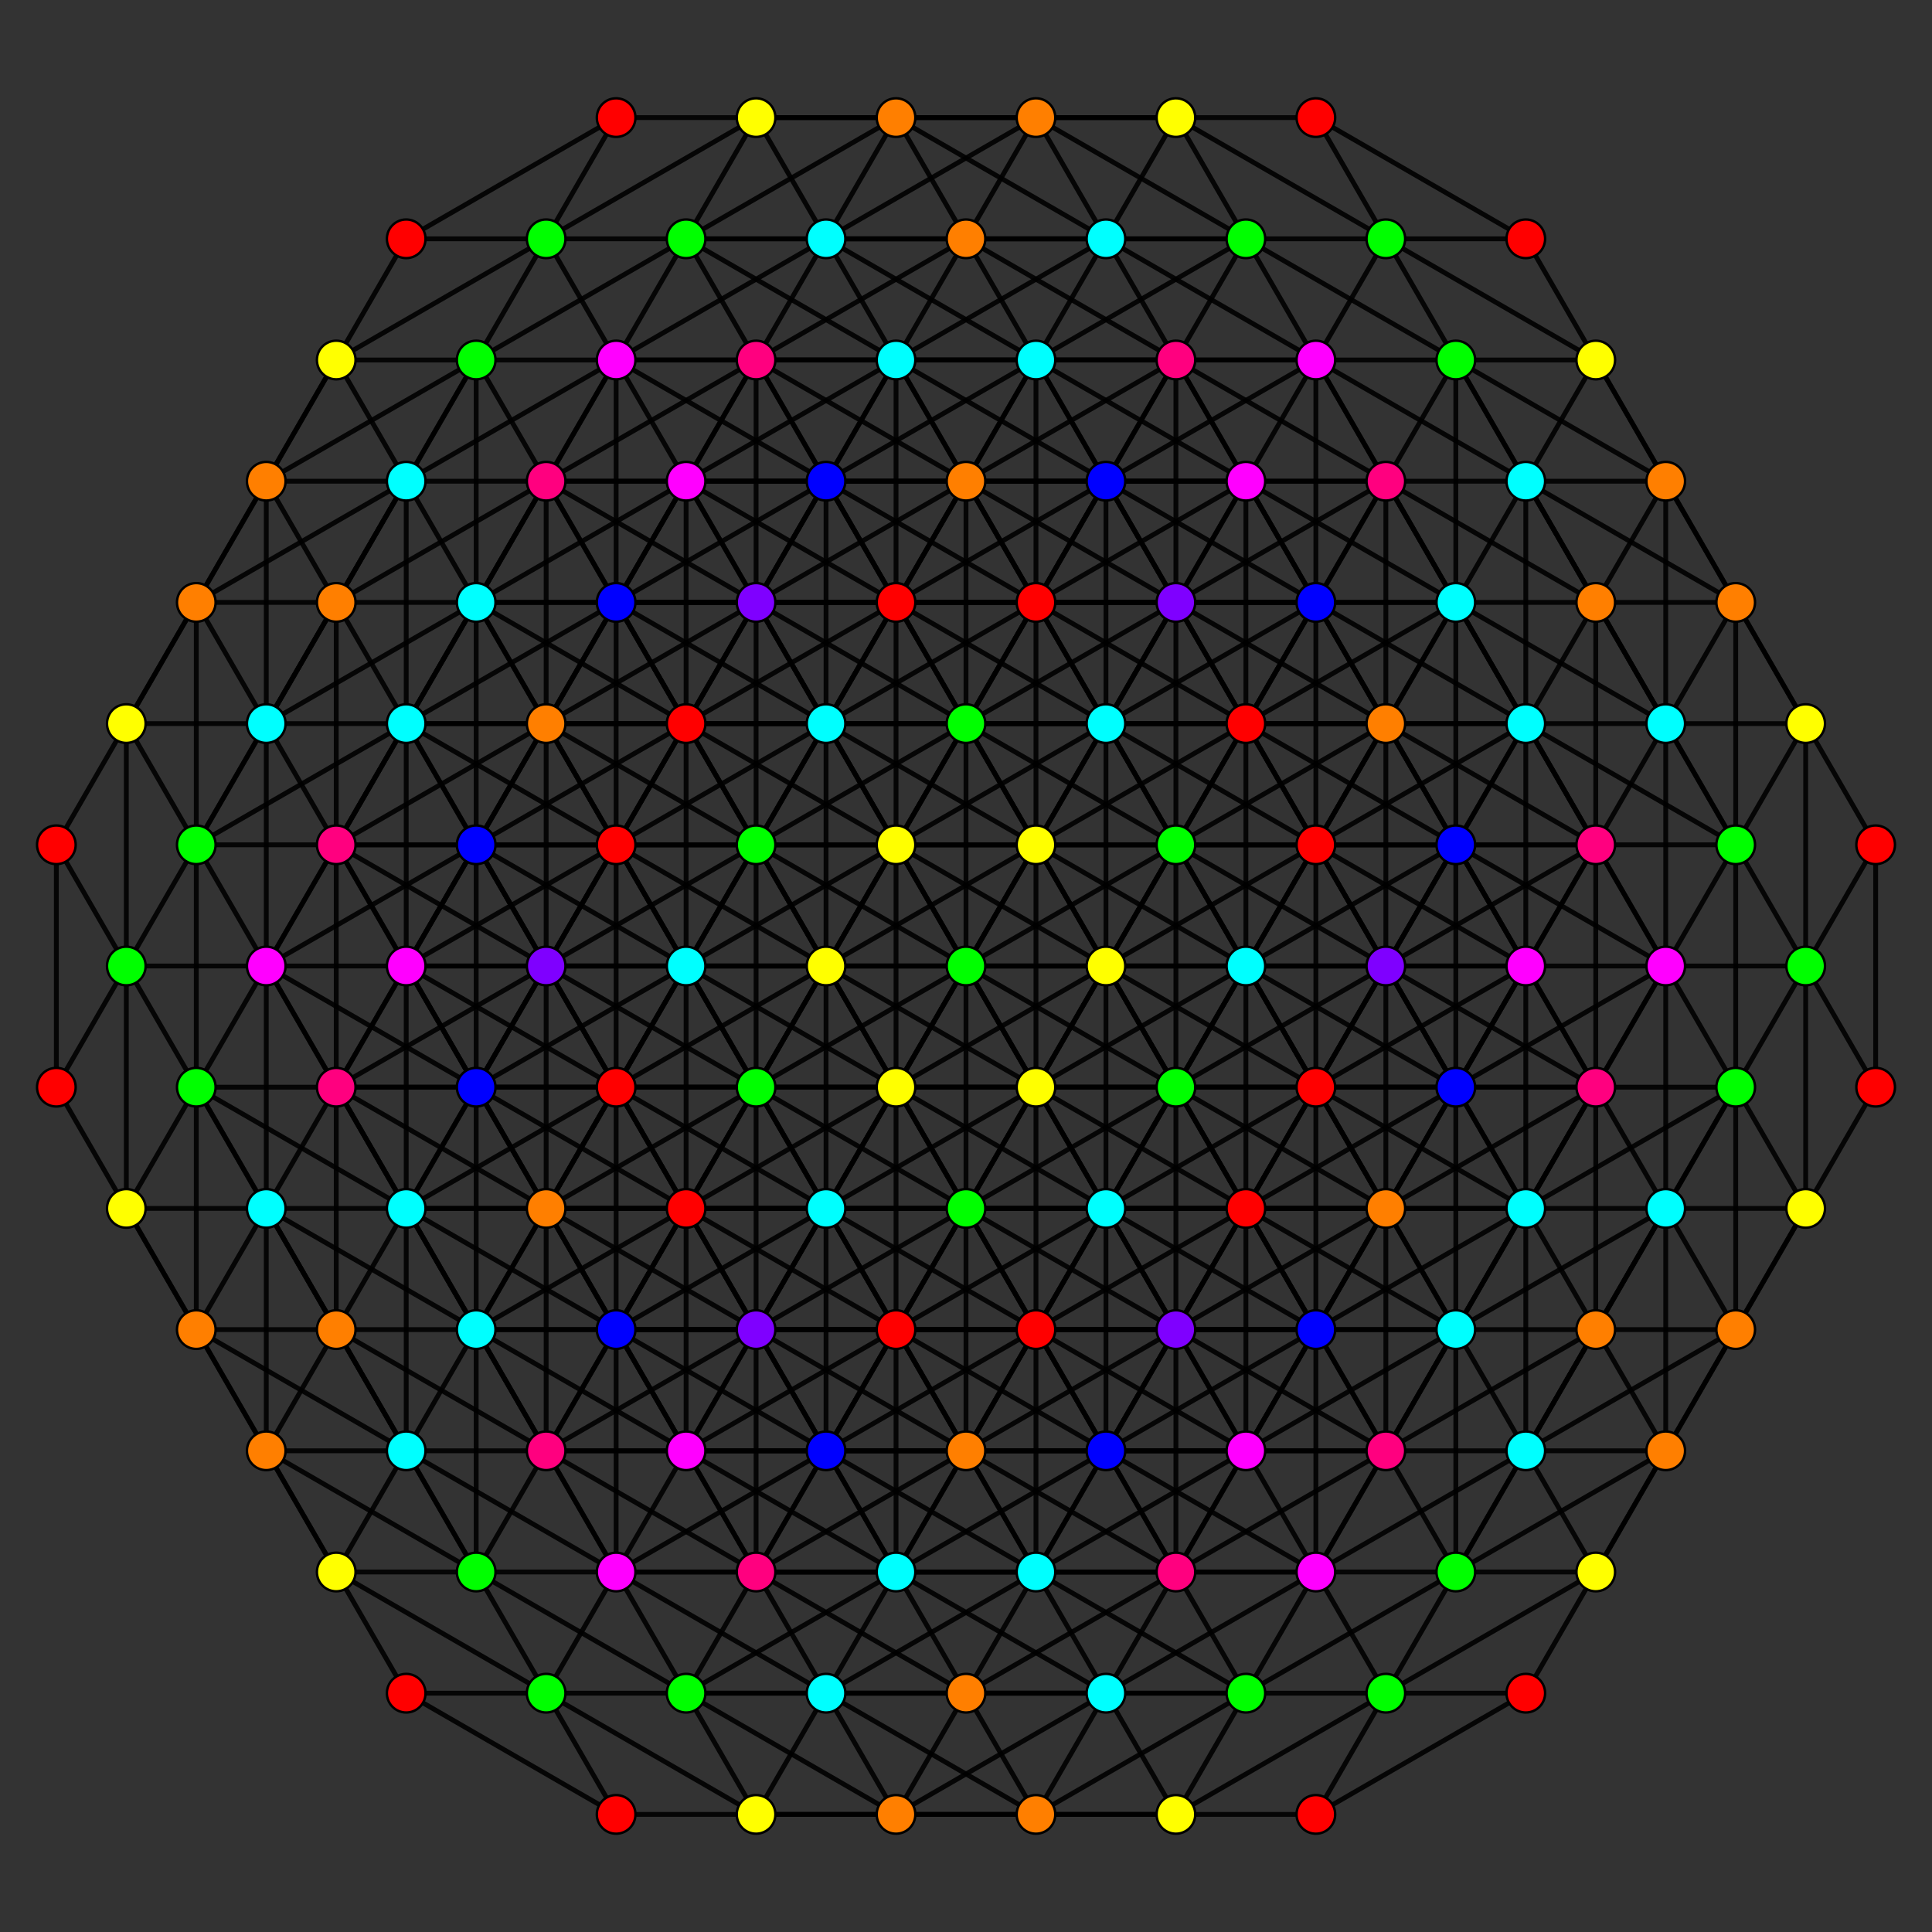 <?xml version="1.0" encoding="UTF-8" standalone="no"?>
<svg
xmlns="http://www.w3.org/2000/svg"
version="1.0"
width="1600" height="1600"
id="6-simplex_t0234_A5.svg">
<rect width="100%" height="100%" fill="#333333" stroke="none"/>
<g style="stroke:#000000;stroke-width:4.0;stroke-opacity:0.90;">
<line x1="973.848" y1="1301.857" x2="1089.747" y2="1301.857"/>
<line x1="973.848" y1="1301.857" x2="1031.798" y2="1402.228"/>
<line x1="973.848" y1="1301.857" x2="1031.798" y2="1201.486"/>
<line x1="973.848" y1="1301.857" x2="915.899" y2="1201.486"/>
<line x1="973.848" y1="1301.857" x2="800.000" y2="1201.486"/>
<line x1="973.848" y1="1301.857" x2="915.899" y2="1402.228"/>
<line x1="973.848" y1="1301.857" x2="800.000" y2="1402.228"/>
<line x1="1089.747" y1="1301.857" x2="1031.798" y2="1402.228"/>
<line x1="1089.747" y1="1301.857" x2="1263.596" y2="1201.486"/>
<line x1="1089.747" y1="1301.857" x2="1031.798" y2="1201.486"/>
<line x1="1089.747" y1="1301.857" x2="915.899" y2="1201.486"/>
<line x1="1089.747" y1="1301.857" x2="915.899" y2="1402.228"/>
<line x1="1031.798" y1="1402.228" x2="1147.697" y2="1402.228"/>
<line x1="1031.798" y1="1402.228" x2="857.949" y2="1301.857"/>
<line x1="1031.798" y1="1402.228" x2="973.848" y2="1502.600"/>
<line x1="1031.798" y1="1402.228" x2="857.949" y2="1502.600"/>
<line x1="1031.798" y1="1201.486" x2="1205.646" y2="1101.114"/>
<line x1="1031.798" y1="1201.486" x2="1147.697" y2="1201.486"/>
<line x1="1031.798" y1="1201.486" x2="1031.798" y2="1000.743"/>
<line x1="1031.798" y1="1201.486" x2="915.899" y2="1000.743"/>
<line x1="1031.798" y1="1201.486" x2="857.949" y2="1301.857"/>
<line x1="1263.596" y1="1201.486" x2="1321.545" y2="1101.114"/>
<line x1="1263.596" y1="1201.486" x2="1379.495" y2="1201.486"/>
<line x1="1263.596" y1="1201.486" x2="1379.495" y2="1000.743"/>
<line x1="1263.596" y1="1201.486" x2="1263.596" y2="1000.743"/>
<line x1="1263.596" y1="1201.486" x2="1205.646" y2="1301.857"/>
<line x1="1147.697" y1="1402.228" x2="1205.646" y2="1301.857"/>
<line x1="1147.697" y1="1402.228" x2="1321.545" y2="1301.857"/>
<line x1="1147.697" y1="1402.228" x2="1089.747" y2="1301.857"/>
<line x1="1147.697" y1="1402.228" x2="1089.747" y2="1502.600"/>
<line x1="1147.697" y1="1402.228" x2="973.848" y2="1502.600"/>
<line x1="1205.646" y1="1101.114" x2="1147.697" y2="1201.486"/>
<line x1="1205.646" y1="1101.114" x2="1321.545" y2="1101.114"/>
<line x1="1205.646" y1="1101.114" x2="1205.646" y2="900.371"/>
<line x1="1205.646" y1="1101.114" x2="1089.747" y2="900.371"/>
<line x1="1147.697" y1="1201.486" x2="1205.646" y2="1301.857"/>
<line x1="1147.697" y1="1201.486" x2="1147.697" y2="1000.743"/>
<line x1="1147.697" y1="1201.486" x2="1031.798" y2="1000.743"/>
<line x1="1147.697" y1="1201.486" x2="1089.747" y2="1301.857"/>
<line x1="1147.697" y1="1201.486" x2="973.848" y2="1301.857"/>
<line x1="1321.545" y1="1101.114" x2="1379.495" y2="1201.486"/>
<line x1="1321.545" y1="1101.114" x2="1437.444" y2="900.371"/>
<line x1="1321.545" y1="1101.114" x2="1321.545" y2="900.371"/>
<line x1="1321.545" y1="1101.114" x2="1147.697" y2="1201.486"/>
<line x1="1205.646" y1="1301.857" x2="1321.545" y2="1301.857"/>
<line x1="1205.646" y1="1301.857" x2="1031.798" y2="1402.228"/>
<line x1="1379.495" y1="1201.486" x2="1321.545" y2="1301.857"/>
<line x1="1379.495" y1="1201.486" x2="1495.393" y2="1000.743"/>
<line x1="1379.495" y1="1201.486" x2="1379.495" y2="1000.743"/>
<line x1="1379.495" y1="1201.486" x2="1205.646" y2="1301.857"/>
<line x1="1321.545" y1="1301.857" x2="1263.596" y2="1201.486"/>
<line x1="1321.545" y1="1301.857" x2="1263.596" y2="1402.228"/>
<line x1="915.899" y1="1201.486" x2="1031.798" y2="1201.486"/>
<line x1="915.899" y1="1201.486" x2="915.899" y2="1000.743"/>
<line x1="915.899" y1="1201.486" x2="800.000" y2="1201.486"/>
<line x1="915.899" y1="1201.486" x2="857.949" y2="1301.857"/>
<line x1="915.899" y1="1201.486" x2="684.101" y2="1201.486"/>
<line x1="1031.798" y1="1201.486" x2="1147.697" y2="1000.743"/>
<line x1="1031.798" y1="1201.486" x2="800.000" y2="1201.486"/>
<line x1="973.848" y1="1301.857" x2="857.949" y2="1301.857"/>
<line x1="973.848" y1="1301.857" x2="742.051" y2="1301.857"/>
<line x1="1031.798" y1="1000.743" x2="1205.646" y2="900.371"/>
<line x1="1031.798" y1="1000.743" x2="1147.697" y2="1000.743"/>
<line x1="1031.798" y1="1000.743" x2="973.848" y2="900.371"/>
<line x1="1031.798" y1="1000.743" x2="915.899" y2="1000.743"/>
<line x1="1031.798" y1="1000.743" x2="973.848" y2="1101.114"/>
<line x1="1031.798" y1="1000.743" x2="857.949" y2="900.371"/>
<line x1="1379.495" y1="1000.743" x2="1437.444" y2="900.371"/>
<line x1="1379.495" y1="1000.743" x2="1495.393" y2="1000.743"/>
<line x1="1379.495" y1="1000.743" x2="1321.545" y2="900.371"/>
<line x1="1379.495" y1="1000.743" x2="1263.596" y2="1000.743"/>
<line x1="1379.495" y1="1000.743" x2="1321.545" y2="1101.114"/>
<line x1="1205.646" y1="1301.857" x2="1089.747" y2="1301.857"/>
<line x1="1205.646" y1="900.371" x2="1147.697" y2="1000.743"/>
<line x1="1205.646" y1="900.371" x2="1321.545" y2="699.629"/>
<line x1="1205.646" y1="900.371" x2="1089.747" y2="900.371"/>
<line x1="1205.646" y1="900.371" x2="1031.798" y2="800.000"/>
<line x1="1147.697" y1="1000.743" x2="1089.747" y2="1101.114"/>
<line x1="1147.697" y1="1000.743" x2="973.848" y2="900.371"/>
<line x1="1437.444" y1="900.371" x2="1495.393" y2="1000.743"/>
<line x1="1437.444" y1="900.371" x2="1437.444" y2="699.629"/>
<line x1="1437.444" y1="900.371" x2="1321.545" y2="900.371"/>
<line x1="1437.444" y1="900.371" x2="1379.495" y2="800.000"/>
<line x1="1263.596" y1="1201.486" x2="1147.697" y2="1201.486"/>
<line x1="1495.393" y1="1000.743" x2="1553.343" y2="900.371"/>
<line x1="1495.393" y1="1000.743" x2="1437.444" y2="1101.114"/>
<line x1="915.899" y1="1000.743" x2="973.848" y2="900.371"/>
<line x1="915.899" y1="1000.743" x2="1031.798" y2="800.000"/>
<line x1="915.899" y1="1000.743" x2="800.000" y2="800.000"/>
<line x1="915.899" y1="1000.743" x2="857.949" y2="1101.114"/>
<line x1="915.899" y1="1000.743" x2="684.101" y2="1000.743"/>
<line x1="1147.697" y1="1000.743" x2="1321.545" y2="900.371"/>
<line x1="1147.697" y1="1000.743" x2="1147.697" y2="800.000"/>
<line x1="1147.697" y1="1000.743" x2="915.899" y2="1000.743"/>
<line x1="1031.798" y1="1201.486" x2="973.848" y2="1101.114"/>
<line x1="973.848" y1="900.371" x2="1089.747" y2="699.629"/>
<line x1="973.848" y1="900.371" x2="1031.798" y2="800.000"/>
<line x1="973.848" y1="900.371" x2="800.000" y2="800.000"/>
<line x1="1321.545" y1="900.371" x2="1321.545" y2="699.629"/>
<line x1="1321.545" y1="900.371" x2="1379.495" y2="800.000"/>
<line x1="1321.545" y1="900.371" x2="1147.697" y2="800.000"/>
<line x1="1321.545" y1="900.371" x2="1263.596" y2="1000.743"/>
<line x1="1321.545" y1="900.371" x2="1263.596" y2="800.000"/>
<line x1="1147.697" y1="1201.486" x2="1263.596" y2="1000.743"/>
<line x1="1147.697" y1="1201.486" x2="973.848" y2="1101.114"/>
<line x1="1321.545" y1="699.629" x2="1437.444" y2="699.629"/>
<line x1="1321.545" y1="699.629" x2="1263.596" y2="599.257"/>
<line x1="1321.545" y1="699.629" x2="1379.495" y2="599.257"/>
<line x1="1321.545" y1="699.629" x2="1321.545" y2="498.886"/>
<line x1="1321.545" y1="699.629" x2="1263.596" y2="800.000"/>
<line x1="1321.545" y1="699.629" x2="1147.697" y2="599.257"/>
<line x1="1205.646" y1="900.371" x2="1263.596" y2="1000.743"/>
<line x1="1205.646" y1="900.371" x2="1147.697" y2="800.000"/>
<line x1="1437.444" y1="699.629" x2="1379.495" y2="599.257"/>
<line x1="1437.444" y1="699.629" x2="1495.393" y2="599.257"/>
<line x1="1437.444" y1="699.629" x2="1321.545" y2="498.886"/>
<line x1="1437.444" y1="699.629" x2="1379.495" y2="800.000"/>
<line x1="1263.596" y1="1000.743" x2="1379.495" y2="800.000"/>
<line x1="1263.596" y1="1000.743" x2="1147.697" y2="800.000"/>
<line x1="1263.596" y1="1000.743" x2="1205.646" y2="1101.114"/>
<line x1="1263.596" y1="1000.743" x2="1147.697" y2="1000.743"/>
<line x1="1553.343" y1="900.371" x2="1495.393" y2="800.000"/>
<line x1="1553.343" y1="900.371" x2="1553.343" y2="699.629"/>
<line x1="1495.393" y1="1000.743" x2="1495.393" y2="800.000"/>
<line x1="1031.798" y1="800.000" x2="1147.697" y2="800.000"/>
<line x1="1031.798" y1="800.000" x2="1089.747" y2="699.629"/>
<line x1="1031.798" y1="800.000" x2="915.899" y2="599.257"/>
<line x1="1031.798" y1="800.000" x2="800.000" y2="800.000"/>
<line x1="973.848" y1="900.371" x2="857.949" y2="699.629"/>
<line x1="973.848" y1="900.371" x2="742.051" y2="900.371"/>
<line x1="1147.697" y1="800.000" x2="1321.545" y2="699.629"/>
<line x1="1147.697" y1="800.000" x2="1147.697" y2="599.257"/>
<line x1="1147.697" y1="800.000" x2="1089.747" y2="900.371"/>
<line x1="1147.697" y1="800.000" x2="915.899" y2="800.000"/>
<line x1="1031.798" y1="1000.743" x2="800.000" y2="1000.743"/>
<line x1="1205.646" y1="900.371" x2="1379.495" y2="800.000"/>
<line x1="1205.646" y1="900.371" x2="1205.646" y2="699.629"/>
<line x1="1205.646" y1="900.371" x2="973.848" y2="900.371"/>
<line x1="1147.697" y1="1000.743" x2="1089.747" y2="900.371"/>
<line x1="1089.747" y1="699.629" x2="1263.596" y2="599.257"/>
<line x1="1089.747" y1="699.629" x2="915.899" y2="599.257"/>
<line x1="1031.798" y1="800.000" x2="857.949" y2="699.629"/>
<line x1="1321.545" y1="699.629" x2="1379.495" y2="800.000"/>
<line x1="1379.495" y1="800.000" x2="1495.393" y2="800.000"/>
<line x1="1379.495" y1="800.000" x2="1205.646" y2="699.629"/>
<line x1="1263.596" y1="1000.743" x2="1437.444" y2="900.371"/>
<line x1="1263.596" y1="1000.743" x2="1089.747" y2="900.371"/>
<line x1="1263.596" y1="599.257" x2="1379.495" y2="599.257"/>
<line x1="1263.596" y1="599.257" x2="1263.596" y2="398.514"/>
<line x1="1263.596" y1="599.257" x2="1205.646" y2="699.629"/>
<line x1="1263.596" y1="599.257" x2="1089.747" y2="498.886"/>
<line x1="1147.697" y1="800.000" x2="1089.747" y2="699.629"/>
<line x1="1147.697" y1="800.000" x2="973.848" y2="699.629"/>
<line x1="1379.495" y1="599.257" x2="1495.393" y2="599.257"/>
<line x1="1379.495" y1="599.257" x2="1263.596" y2="398.514"/>
<line x1="1379.495" y1="599.257" x2="1321.545" y2="498.886"/>
<line x1="1205.646" y1="900.371" x2="1089.747" y2="699.629"/>
<line x1="1495.393" y1="800.000" x2="1437.444" y2="900.371"/>
<line x1="1495.393" y1="800.000" x2="1553.343" y2="699.629"/>
<line x1="1495.393" y1="800.000" x2="1437.444" y2="699.629"/>
<line x1="1379.495" y1="599.257" x2="1379.495" y2="398.514"/>
<line x1="1379.495" y1="599.257" x2="1205.646" y2="498.886"/>
<line x1="1495.393" y1="599.257" x2="1553.343" y2="699.629"/>
<line x1="1495.393" y1="599.257" x2="1379.495" y2="398.514"/>
<line x1="1495.393" y1="599.257" x2="1437.444" y2="498.886"/>
<line x1="1379.495" y1="800.000" x2="1263.596" y2="599.257"/>
<line x1="1379.495" y1="800.000" x2="1263.596" y2="800.000"/>
<line x1="1495.393" y1="800.000" x2="1495.393" y2="599.257"/>
<line x1="800.000" y1="1201.486" x2="857.949" y2="1301.857"/>
<line x1="800.000" y1="1201.486" x2="684.101" y2="1000.743"/>
<line x1="800.000" y1="1201.486" x2="626.152" y2="1301.857"/>
<line x1="800.000" y1="1201.486" x2="568.202" y2="1201.486"/>
<line x1="915.899" y1="1201.486" x2="742.051" y2="1301.857"/>
<line x1="857.949" y1="1301.857" x2="684.101" y2="1402.228"/>
<line x1="857.949" y1="1301.857" x2="626.152" y2="1301.857"/>
<line x1="915.899" y1="1000.743" x2="1089.747" y2="900.371"/>
<line x1="915.899" y1="1000.743" x2="742.051" y2="900.371"/>
<line x1="915.899" y1="1000.743" x2="742.051" y2="1101.114"/>
<line x1="1263.596" y1="1000.743" x2="1089.747" y2="1101.114"/>
<line x1="1089.747" y1="900.371" x2="1031.798" y2="1000.743"/>
<line x1="1089.747" y1="900.371" x2="1089.747" y2="699.629"/>
<line x1="1089.747" y1="900.371" x2="915.899" y2="800.000"/>
<line x1="1031.798" y1="1000.743" x2="857.949" y2="1101.114"/>
<line x1="1321.545" y1="900.371" x2="1205.646" y2="699.629"/>
<line x1="1379.495" y1="1000.743" x2="1205.646" y2="1101.114"/>
<line x1="800.000" y1="800.000" x2="915.899" y2="599.257"/>
<line x1="800.000" y1="800.000" x2="857.949" y2="699.629"/>
<line x1="800.000" y1="800.000" x2="684.101" y2="800.000"/>
<line x1="800.000" y1="800.000" x2="568.202" y2="800.000"/>
<line x1="800.000" y1="800.000" x2="626.152" y2="699.629"/>
<line x1="1147.697" y1="800.000" x2="1205.646" y2="699.629"/>
<line x1="973.848" y1="1101.114" x2="973.848" y2="900.371"/>
<line x1="973.848" y1="1101.114" x2="1089.747" y2="900.371"/>
<line x1="973.848" y1="1101.114" x2="857.949" y2="1101.114"/>
<line x1="973.848" y1="1101.114" x2="742.051" y2="1101.114"/>
<line x1="1321.545" y1="498.886" x2="1263.596" y2="398.514"/>
<line x1="1321.545" y1="498.886" x2="1379.495" y2="398.514"/>
<line x1="1321.545" y1="498.886" x2="1205.646" y2="498.886"/>
<line x1="1321.545" y1="498.886" x2="1147.697" y2="398.514"/>
<line x1="1147.697" y1="800.000" x2="1263.596" y2="599.257"/>
<line x1="915.899" y1="599.257" x2="857.949" y2="699.629"/>
<line x1="915.899" y1="599.257" x2="915.899" y2="398.514"/>
<line x1="915.899" y1="599.257" x2="684.101" y2="599.257"/>
<line x1="915.899" y1="599.257" x2="742.051" y2="498.886"/>
<line x1="857.949" y1="699.629" x2="800.000" y2="599.257"/>
<line x1="857.949" y1="699.629" x2="626.152" y2="699.629"/>
<line x1="857.949" y1="699.629" x2="684.101" y2="599.257"/>
<line x1="1147.697" y1="599.257" x2="1205.646" y2="699.629"/>
<line x1="1147.697" y1="599.257" x2="1031.798" y2="398.514"/>
<line x1="1147.697" y1="599.257" x2="915.899" y2="599.257"/>
<line x1="1147.697" y1="599.257" x2="1089.747" y2="498.886"/>
<line x1="973.848" y1="900.371" x2="1089.747" y2="900.371"/>
<line x1="973.848" y1="900.371" x2="857.949" y2="900.371"/>
<line x1="1205.646" y1="699.629" x2="973.848" y2="699.629"/>
<line x1="1089.747" y1="900.371" x2="857.949" y2="900.371"/>
<line x1="1263.596" y1="398.514" x2="1379.495" y2="398.514"/>
<line x1="1263.596" y1="398.514" x2="1089.747" y2="298.143"/>
<line x1="1263.596" y1="398.514" x2="1205.646" y2="298.143"/>
<line x1="1089.747" y1="699.629" x2="973.848" y2="699.629"/>
<line x1="1437.444" y1="699.629" x2="1263.596" y2="599.257"/>
<line x1="1379.495" y1="398.514" x2="1321.545" y2="298.143"/>
<line x1="1379.495" y1="398.514" x2="1205.646" y2="298.143"/>
<line x1="1263.596" y1="599.257" x2="1147.697" y2="599.257"/>
<line x1="684.101" y1="1000.743" x2="742.051" y2="900.371"/>
<line x1="684.101" y1="1000.743" x2="684.101" y2="800.000"/>
<line x1="684.101" y1="1000.743" x2="626.152" y2="900.371"/>
<line x1="684.101" y1="1000.743" x2="510.253" y2="1101.114"/>
<line x1="684.101" y1="1000.743" x2="452.303" y2="1000.743"/>
<line x1="915.899" y1="1000.743" x2="857.949" y2="900.371"/>
<line x1="800.000" y1="1201.486" x2="857.949" y2="1101.114"/>
<line x1="800.000" y1="1201.486" x2="800.000" y2="1000.743"/>
<line x1="742.051" y1="900.371" x2="684.101" y2="800.000"/>
<line x1="742.051" y1="900.371" x2="742.051" y2="699.629"/>
<line x1="742.051" y1="900.371" x2="568.202" y2="1000.743"/>
<line x1="742.051" y1="900.371" x2="568.202" y2="800.000"/>
<line x1="1089.747" y1="900.371" x2="1031.798" y2="800.000"/>
<line x1="1089.747" y1="900.371" x2="973.848" y2="699.629"/>
<line x1="915.899" y1="1201.486" x2="857.949" y2="1101.114"/>
<line x1="915.899" y1="1201.486" x2="800.000" y2="1000.743"/>
<line x1="1089.747" y1="699.629" x2="1205.646" y2="699.629"/>
<line x1="1089.747" y1="699.629" x2="1205.646" y2="498.886"/>
<line x1="1089.747" y1="699.629" x2="1031.798" y2="599.257"/>
<line x1="1089.747" y1="699.629" x2="915.899" y2="800.000"/>
<line x1="973.848" y1="900.371" x2="973.848" y2="699.629"/>
<line x1="973.848" y1="900.371" x2="800.000" y2="1000.743"/>
<line x1="1205.646" y1="699.629" x2="1205.646" y2="498.886"/>
<line x1="1205.646" y1="699.629" x2="1031.798" y2="599.257"/>
<line x1="1205.646" y1="699.629" x2="1031.798" y2="800.000"/>
<line x1="1031.798" y1="1000.743" x2="1031.798" y2="800.000"/>
<line x1="684.101" y1="800.000" x2="684.101" y2="599.257"/>
<line x1="684.101" y1="800.000" x2="626.152" y2="699.629"/>
<line x1="684.101" y1="800.000" x2="452.303" y2="800.000"/>
<line x1="684.101" y1="800.000" x2="510.253" y2="699.629"/>
<line x1="1031.798" y1="800.000" x2="973.848" y2="699.629"/>
<line x1="857.949" y1="1101.114" x2="742.051" y2="900.371"/>
<line x1="857.949" y1="1101.114" x2="857.949" y2="900.371"/>
<line x1="857.949" y1="1101.114" x2="626.152" y2="1101.114"/>
<line x1="857.949" y1="1101.114" x2="742.051" y2="1101.114"/>
<line x1="1205.646" y1="498.886" x2="1031.798" y2="398.514"/>
<line x1="1205.646" y1="498.886" x2="1147.697" y2="398.514"/>
<line x1="1031.798" y1="800.000" x2="1031.798" y2="599.257"/>
<line x1="1031.798" y1="800.000" x2="915.899" y2="800.000"/>
<line x1="915.899" y1="398.514" x2="1031.798" y2="398.514"/>
<line x1="915.899" y1="398.514" x2="1089.747" y2="298.143"/>
<line x1="915.899" y1="398.514" x2="800.000" y2="398.514"/>
<line x1="915.899" y1="398.514" x2="857.949" y2="298.143"/>
<line x1="915.899" y1="398.514" x2="684.101" y2="398.514"/>
<line x1="915.899" y1="398.514" x2="742.051" y2="298.143"/>
<line x1="800.000" y1="599.257" x2="915.899" y2="599.257"/>
<line x1="800.000" y1="599.257" x2="684.101" y2="599.257"/>
<line x1="800.000" y1="599.257" x2="800.000" y2="398.514"/>
<line x1="800.000" y1="599.257" x2="568.202" y2="599.257"/>
<line x1="800.000" y1="599.257" x2="626.152" y2="498.886"/>
<line x1="1031.798" y1="398.514" x2="1089.747" y2="298.143"/>
<line x1="1031.798" y1="398.514" x2="973.848" y2="298.143"/>
<line x1="1031.798" y1="398.514" x2="800.000" y2="398.514"/>
<line x1="857.949" y1="699.629" x2="742.051" y2="699.629"/>
<line x1="857.949" y1="699.629" x2="857.949" y2="498.886"/>
<line x1="1147.697" y1="599.257" x2="1089.747" y2="699.629"/>
<line x1="1147.697" y1="599.257" x2="1031.798" y2="599.257"/>
<line x1="1089.747" y1="699.629" x2="973.848" y2="498.886"/>
<line x1="1089.747" y1="699.629" x2="857.949" y2="699.629"/>
<line x1="1089.747" y1="298.143" x2="973.848" y2="298.143"/>
<line x1="1089.747" y1="298.143" x2="1031.798" y2="197.772"/>
<line x1="1089.747" y1="298.143" x2="915.899" y2="197.772"/>
<line x1="1263.596" y1="599.257" x2="1147.697" y2="398.514"/>
<line x1="1263.596" y1="599.257" x2="1205.646" y2="498.886"/>
<line x1="1321.545" y1="298.143" x2="1263.596" y2="398.514"/>
<line x1="1321.545" y1="298.143" x2="1205.646" y2="298.143"/>
<line x1="1321.545" y1="298.143" x2="1147.697" y2="197.772"/>
<line x1="1321.545" y1="298.143" x2="1263.596" y2="197.772"/>
<line x1="1263.596" y1="398.514" x2="1147.697" y2="398.514"/>
<line x1="684.101" y1="800.000" x2="626.152" y2="900.371"/>
<line x1="684.101" y1="800.000" x2="742.051" y2="699.629"/>
<line x1="684.101" y1="800.000" x2="510.253" y2="900.371"/>
<line x1="626.152" y1="900.371" x2="626.152" y2="699.629"/>
<line x1="626.152" y1="900.371" x2="452.303" y2="1000.743"/>
<line x1="626.152" y1="900.371" x2="394.354" y2="900.371"/>
<line x1="800.000" y1="800.000" x2="857.949" y2="900.371"/>
<line x1="800.000" y1="800.000" x2="973.848" y2="699.629"/>
<line x1="800.000" y1="800.000" x2="626.152" y2="900.371"/>
<line x1="684.101" y1="1000.743" x2="800.000" y2="1000.743"/>
<line x1="857.949" y1="900.371" x2="800.000" y2="1000.743"/>
<line x1="857.949" y1="900.371" x2="1031.798" y2="800.000"/>
<line x1="857.949" y1="900.371" x2="973.848" y2="699.629"/>
<line x1="857.949" y1="900.371" x2="684.101" y2="1000.743"/>
<line x1="857.949" y1="900.371" x2="626.152" y2="900.371"/>
<line x1="800.000" y1="1000.743" x2="915.899" y2="1000.743"/>
<line x1="800.000" y1="1000.743" x2="626.152" y2="1101.114"/>
<line x1="800.000" y1="1000.743" x2="568.202" y2="1000.743"/>
<line x1="742.051" y1="699.629" x2="915.899" y2="599.257"/>
<line x1="742.051" y1="699.629" x2="684.101" y2="599.257"/>
<line x1="742.051" y1="699.629" x2="568.202" y2="800.000"/>
<line x1="742.051" y1="699.629" x2="568.202" y2="599.257"/>
<line x1="973.848" y1="699.629" x2="1031.798" y2="599.257"/>
<line x1="973.848" y1="699.629" x2="915.899" y2="599.257"/>
<line x1="800.000" y1="1000.743" x2="742.051" y2="900.371"/>
<line x1="915.899" y1="599.257" x2="1031.798" y2="599.257"/>
<line x1="915.899" y1="599.257" x2="1031.798" y2="398.514"/>
<line x1="1031.798" y1="599.257" x2="1031.798" y2="398.514"/>
<line x1="1031.798" y1="599.257" x2="857.949" y2="699.629"/>
<line x1="1031.798" y1="599.257" x2="973.848" y2="498.886"/>
<line x1="857.949" y1="900.371" x2="857.949" y2="699.629"/>
<line x1="857.949" y1="900.371" x2="742.051" y2="900.371"/>
<line x1="1147.697" y1="800.000" x2="973.848" y2="900.371"/>
<line x1="1089.747" y1="900.371" x2="1205.646" y2="699.629"/>
<line x1="1031.798" y1="599.257" x2="1147.697" y2="398.514"/>
<line x1="1031.798" y1="599.257" x2="857.949" y2="498.886"/>
<line x1="973.848" y1="699.629" x2="800.000" y2="599.257"/>
<line x1="1147.697" y1="599.257" x2="1147.697" y2="398.514"/>
<line x1="1147.697" y1="599.257" x2="973.848" y2="699.629"/>
<line x1="684.101" y1="599.257" x2="626.152" y2="699.629"/>
<line x1="684.101" y1="599.257" x2="800.000" y2="398.514"/>
<line x1="684.101" y1="599.257" x2="452.303" y2="599.257"/>
<line x1="684.101" y1="599.257" x2="510.253" y2="498.886"/>
<line x1="626.152" y1="699.629" x2="394.354" y2="699.629"/>
<line x1="626.152" y1="699.629" x2="452.303" y2="599.257"/>
<line x1="915.899" y1="599.257" x2="857.949" y2="498.886"/>
<line x1="742.051" y1="900.371" x2="510.253" y2="900.371"/>
<line x1="742.051" y1="900.371" x2="626.152" y2="900.371"/>
<line x1="973.848" y1="699.629" x2="742.051" y2="699.629"/>
<line x1="1031.798" y1="398.514" x2="1147.697" y2="398.514"/>
<line x1="1031.798" y1="398.514" x2="857.949" y2="298.143"/>
<line x1="1147.697" y1="398.514" x2="1205.646" y2="298.143"/>
<line x1="1147.697" y1="398.514" x2="973.848" y2="298.143"/>
<line x1="1147.697" y1="398.514" x2="1089.747" y2="298.143"/>
<line x1="800.000" y1="398.514" x2="973.848" y2="298.143"/>
<line x1="800.000" y1="398.514" x2="857.949" y2="298.143"/>
<line x1="800.000" y1="398.514" x2="568.202" y2="398.514"/>
<line x1="800.000" y1="398.514" x2="626.152" y2="298.143"/>
<line x1="915.899" y1="398.514" x2="973.848" y2="298.143"/>
<line x1="742.051" y1="699.629" x2="800.000" y2="599.257"/>
<line x1="742.051" y1="699.629" x2="857.949" y2="498.886"/>
<line x1="742.051" y1="699.629" x2="510.253" y2="699.629"/>
<line x1="742.051" y1="699.629" x2="626.152" y2="699.629"/>
<line x1="1031.798" y1="599.257" x2="800.000" y2="599.257"/>
<line x1="973.848" y1="699.629" x2="973.848" y2="498.886"/>
<line x1="973.848" y1="699.629" x2="857.949" y2="699.629"/>
<line x1="973.848" y1="298.143" x2="1031.798" y2="197.772"/>
<line x1="973.848" y1="298.143" x2="800.000" y2="197.772"/>
<line x1="973.848" y1="298.143" x2="915.899" y2="197.772"/>
<line x1="800.000" y1="599.257" x2="915.899" y2="398.514"/>
<line x1="1205.646" y1="298.143" x2="1147.697" y2="197.772"/>
<line x1="1205.646" y1="298.143" x2="1031.798" y2="197.772"/>
<line x1="857.949" y1="298.143" x2="973.848" y2="298.143"/>
<line x1="857.949" y1="298.143" x2="1031.798" y2="197.772"/>
<line x1="857.949" y1="298.143" x2="626.152" y2="298.143"/>
<line x1="857.949" y1="298.143" x2="684.101" y2="197.772"/>
<line x1="800.000" y1="398.514" x2="857.949" y2="498.886"/>
<line x1="973.848" y1="298.143" x2="742.051" y2="298.143"/>
<line x1="857.949" y1="498.886" x2="973.848" y2="498.886"/>
<line x1="857.949" y1="498.886" x2="915.899" y2="398.514"/>
<line x1="857.949" y1="498.886" x2="626.152" y2="498.886"/>
<line x1="857.949" y1="498.886" x2="742.051" y2="498.886"/>
<line x1="1031.798" y1="398.514" x2="973.848" y2="498.886"/>
<line x1="973.848" y1="498.886" x2="1147.697" y2="398.514"/>
<line x1="973.848" y1="498.886" x2="742.051" y2="498.886"/>
<line x1="1031.798" y1="197.772" x2="1147.697" y2="197.772"/>
<line x1="1031.798" y1="197.772" x2="857.949" y2="97.400"/>
<line x1="1031.798" y1="197.772" x2="973.848" y2="97.400"/>
<line x1="1147.697" y1="197.772" x2="1089.747" y2="298.143"/>
<line x1="1147.697" y1="197.772" x2="973.848" y2="97.400"/>
<line x1="1147.697" y1="197.772" x2="1089.747" y2="97.400"/>
<line x1="1089.747" y1="298.143" x2="1205.646" y2="298.143"/>
<line x1="915.899" y1="1402.228" x2="1031.798" y2="1402.228"/>
<line x1="915.899" y1="1402.228" x2="973.848" y2="1502.600"/>
<line x1="915.899" y1="1402.228" x2="857.949" y2="1301.857"/>
<line x1="915.899" y1="1402.228" x2="800.000" y2="1402.228"/>
<line x1="915.899" y1="1402.228" x2="684.101" y2="1402.228"/>
<line x1="1031.798" y1="1402.228" x2="800.000" y2="1402.228"/>
<line x1="973.848" y1="1502.600" x2="1089.747" y2="1502.600"/>
<line x1="973.848" y1="1502.600" x2="857.949" y2="1502.600"/>
<line x1="973.848" y1="1502.600" x2="742.051" y2="1502.600"/>
<line x1="973.848" y1="1301.857" x2="973.848" y2="1101.114"/>
<line x1="1205.646" y1="1301.857" x2="1321.545" y2="1101.114"/>
<line x1="1089.747" y1="1502.600" x2="1263.596" y2="1402.228"/>
<line x1="1089.747" y1="1301.857" x2="1089.747" y2="1101.114"/>
<line x1="1263.596" y1="1201.486" x2="1205.646" y2="1101.114"/>
<line x1="1147.697" y1="1402.228" x2="1263.596" y2="1402.228"/>
<line x1="1321.545" y1="1301.857" x2="1437.444" y2="1101.114"/>
<line x1="857.949" y1="1301.857" x2="857.949" y2="1101.114"/>
<line x1="857.949" y1="1301.857" x2="684.101" y2="1201.486"/>
<line x1="973.848" y1="1301.857" x2="1089.747" y2="1101.114"/>
<line x1="915.899" y1="1402.228" x2="742.051" y2="1301.857"/>
<line x1="915.899" y1="1402.228" x2="742.051" y2="1502.600"/>
<line x1="973.848" y1="1101.114" x2="1147.697" y2="1000.743"/>
<line x1="973.848" y1="1101.114" x2="1089.747" y2="1101.114"/>
<line x1="973.848" y1="1101.114" x2="915.899" y2="1000.743"/>
<line x1="973.848" y1="1101.114" x2="857.949" y2="900.371"/>
<line x1="973.848" y1="1101.114" x2="800.000" y2="1201.486"/>
<line x1="1321.545" y1="1101.114" x2="1437.444" y2="1101.114"/>
<line x1="1321.545" y1="1101.114" x2="1263.596" y2="1000.743"/>
<line x1="1147.697" y1="1000.743" x2="1263.596" y2="800.000"/>
<line x1="1147.697" y1="1000.743" x2="1031.798" y2="800.000"/>
<line x1="1089.747" y1="1101.114" x2="973.848" y2="900.371"/>
<line x1="1089.747" y1="1101.114" x2="915.899" y2="1201.486"/>
<line x1="1379.495" y1="1000.743" x2="1437.444" y2="1101.114"/>
<line x1="1379.495" y1="1000.743" x2="1379.495" y2="800.000"/>
<line x1="1205.646" y1="1301.857" x2="1205.646" y2="1101.114"/>
<line x1="1437.444" y1="1101.114" x2="1437.444" y2="900.371"/>
<line x1="1437.444" y1="1101.114" x2="1263.596" y2="1201.486"/>
<line x1="857.949" y1="1101.114" x2="973.848" y2="900.371"/>
<line x1="857.949" y1="1101.114" x2="684.101" y2="1000.743"/>
<line x1="1089.747" y1="1101.114" x2="1089.747" y2="900.371"/>
<line x1="1089.747" y1="1101.114" x2="915.899" y2="1000.743"/>
<line x1="1089.747" y1="1101.114" x2="1031.798" y2="1000.743"/>
<line x1="1263.596" y1="1000.743" x2="1263.596" y2="800.000"/>
<line x1="1263.596" y1="1000.743" x2="1031.798" y2="1000.743"/>
<line x1="1089.747" y1="1301.857" x2="1205.646" y2="1101.114"/>
<line x1="1089.747" y1="1301.857" x2="857.949" y2="1301.857"/>
<line x1="1263.596" y1="800.000" x2="1205.646" y2="699.629"/>
<line x1="1263.596" y1="800.000" x2="1147.697" y2="599.257"/>
<line x1="1147.697" y1="1000.743" x2="1205.646" y2="1101.114"/>
<line x1="1379.495" y1="800.000" x2="1379.495" y2="599.257"/>
<line x1="1205.646" y1="1101.114" x2="1321.545" y2="900.371"/>
<line x1="1205.646" y1="1101.114" x2="1031.798" y2="1000.743"/>
<line x1="1089.747" y1="900.371" x2="1263.596" y2="800.000"/>
<line x1="973.848" y1="1101.114" x2="800.000" y2="1000.743"/>
<line x1="1089.747" y1="1101.114" x2="1205.646" y2="1101.114"/>
<line x1="1263.596" y1="800.000" x2="1263.596" y2="599.257"/>
<line x1="1263.596" y1="800.000" x2="1031.798" y2="800.000"/>
<line x1="1089.747" y1="1101.114" x2="857.949" y2="1101.114"/>
<line x1="1321.545" y1="900.371" x2="1089.747" y2="900.371"/>
<line x1="1205.646" y1="1101.114" x2="973.848" y2="1101.114"/>
<line x1="1205.646" y1="699.629" x2="1321.545" y2="699.629"/>
<line x1="1205.646" y1="699.629" x2="1089.747" y2="498.886"/>
<line x1="1321.545" y1="699.629" x2="1205.646" y2="498.886"/>
<line x1="1263.596" y1="800.000" x2="1147.697" y2="800.000"/>
<line x1="1437.444" y1="699.629" x2="1437.444" y2="498.886"/>
<line x1="800.000" y1="1402.228" x2="857.949" y2="1502.600"/>
<line x1="800.000" y1="1402.228" x2="857.949" y2="1301.857"/>
<line x1="800.000" y1="1402.228" x2="626.152" y2="1301.857"/>
<line x1="800.000" y1="1402.228" x2="568.202" y2="1402.228"/>
<line x1="915.899" y1="1402.228" x2="857.949" y2="1502.600"/>
<line x1="857.949" y1="1502.600" x2="684.101" y2="1402.228"/>
<line x1="857.949" y1="1502.600" x2="626.152" y2="1502.600"/>
<line x1="857.949" y1="1301.857" x2="742.051" y2="1101.114"/>
<line x1="1031.798" y1="1201.486" x2="857.949" y2="1101.114"/>
<line x1="973.848" y1="1301.857" x2="857.949" y2="1101.114"/>
<line x1="1147.697" y1="1201.486" x2="1089.747" y2="1101.114"/>
<line x1="684.101" y1="1201.486" x2="800.000" y2="1201.486"/>
<line x1="684.101" y1="1201.486" x2="742.051" y2="1301.857"/>
<line x1="684.101" y1="1201.486" x2="684.101" y2="1000.743"/>
<line x1="684.101" y1="1201.486" x2="568.202" y2="1201.486"/>
<line x1="684.101" y1="1201.486" x2="510.253" y2="1301.857"/>
<line x1="800.000" y1="1201.486" x2="742.051" y2="1301.857"/>
<line x1="800.000" y1="1201.486" x2="915.899" y2="1000.743"/>
<line x1="742.051" y1="1301.857" x2="626.152" y2="1301.857"/>
<line x1="742.051" y1="1301.857" x2="568.202" y2="1402.228"/>
<line x1="1321.545" y1="900.371" x2="1205.646" y2="900.371"/>
<line x1="1031.798" y1="800.000" x2="1147.697" y2="599.257"/>
<line x1="684.101" y1="1000.743" x2="800.000" y2="800.000"/>
<line x1="684.101" y1="1000.743" x2="568.202" y2="800.000"/>
<line x1="684.101" y1="1000.743" x2="510.253" y2="900.371"/>
<line x1="915.899" y1="1000.743" x2="915.899" y2="800.000"/>
<line x1="800.000" y1="1201.486" x2="742.051" y2="1101.114"/>
<line x1="1263.596" y1="800.000" x2="1089.747" y2="699.629"/>
<line x1="1147.697" y1="599.257" x2="1205.646" y2="498.886"/>
<line x1="1379.495" y1="599.257" x2="1437.444" y2="498.886"/>
<line x1="800.000" y1="800.000" x2="742.051" y2="900.371"/>
<line x1="800.000" y1="800.000" x2="915.899" y2="800.000"/>
<line x1="800.000" y1="800.000" x2="684.101" y2="599.257"/>
<line x1="742.051" y1="900.371" x2="626.152" y2="699.629"/>
<line x1="915.899" y1="800.000" x2="973.848" y2="900.371"/>
<line x1="915.899" y1="800.000" x2="915.899" y2="599.257"/>
<line x1="915.899" y1="800.000" x2="857.949" y2="699.629"/>
<line x1="915.899" y1="599.257" x2="1089.747" y2="498.886"/>
<line x1="1263.596" y1="599.257" x2="1321.545" y2="498.886"/>
<line x1="1263.596" y1="599.257" x2="1031.798" y2="599.257"/>
<line x1="1321.545" y1="699.629" x2="1089.747" y2="699.629"/>
<line x1="1089.747" y1="498.886" x2="1205.646" y2="498.886"/>
<line x1="1089.747" y1="498.886" x2="1089.747" y2="298.143"/>
<line x1="1089.747" y1="498.886" x2="1031.798" y2="398.514"/>
<line x1="1321.545" y1="498.886" x2="1437.444" y2="498.886"/>
<line x1="1321.545" y1="498.886" x2="1205.646" y2="298.143"/>
<line x1="1205.646" y1="498.886" x2="1205.646" y2="298.143"/>
<line x1="1437.444" y1="498.886" x2="1321.545" y2="298.143"/>
<line x1="1437.444" y1="498.886" x2="1263.596" y2="398.514"/>
<line x1="626.152" y1="1301.857" x2="684.101" y2="1402.228"/>
<line x1="626.152" y1="1301.857" x2="568.202" y2="1201.486"/>
<line x1="626.152" y1="1301.857" x2="510.253" y2="1101.114"/>
<line x1="626.152" y1="1301.857" x2="568.202" y2="1402.228"/>
<line x1="742.051" y1="1301.857" x2="684.101" y2="1402.228"/>
<line x1="742.051" y1="1301.857" x2="742.051" y2="1101.114"/>
<line x1="684.101" y1="1402.228" x2="626.152" y2="1502.600"/>
<line x1="742.051" y1="1101.114" x2="742.051" y2="900.371"/>
<line x1="742.051" y1="1101.114" x2="568.202" y2="1000.743"/>
<line x1="742.051" y1="1101.114" x2="684.101" y2="1201.486"/>
<line x1="1089.747" y1="1101.114" x2="1205.646" y2="900.371"/>
<line x1="1089.747" y1="1101.114" x2="1031.798" y2="1201.486"/>
<line x1="857.949" y1="1101.114" x2="800.000" y2="1000.743"/>
<line x1="568.202" y1="1201.486" x2="452.303" y2="1000.743"/>
<line x1="568.202" y1="1201.486" x2="510.253" y2="1301.857"/>
<line x1="684.101" y1="1201.486" x2="626.152" y2="1301.857"/>
<line x1="742.051" y1="900.371" x2="915.899" y2="800.000"/>
<line x1="1205.646" y1="900.371" x2="1263.596" y2="800.000"/>
<line x1="915.899" y1="800.000" x2="857.949" y2="900.371"/>
<line x1="568.202" y1="800.000" x2="626.152" y2="699.629"/>
<line x1="568.202" y1="800.000" x2="684.101" y2="599.257"/>
<line x1="568.202" y1="800.000" x2="452.303" y2="800.000"/>
<line x1="568.202" y1="800.000" x2="510.253" y2="900.371"/>
<line x1="915.899" y1="800.000" x2="973.848" y2="699.629"/>
<line x1="742.051" y1="1101.114" x2="857.949" y2="900.371"/>
<line x1="742.051" y1="1101.114" x2="626.152" y2="1101.114"/>
<line x1="626.152" y1="699.629" x2="742.051" y2="498.886"/>
<line x1="626.152" y1="699.629" x2="510.253" y2="699.629"/>
<line x1="1089.747" y1="699.629" x2="1089.747" y2="498.886"/>
<line x1="1147.697" y1="398.514" x2="1089.747" y2="498.886"/>
<line x1="973.848" y1="699.629" x2="1089.747" y2="498.886"/>
<line x1="1263.596" y1="398.514" x2="1205.646" y2="498.886"/>
<line x1="684.101" y1="599.257" x2="742.051" y2="498.886"/>
<line x1="684.101" y1="599.257" x2="684.101" y2="398.514"/>
<line x1="626.152" y1="699.629" x2="568.202" y2="599.257"/>
<line x1="915.899" y1="599.257" x2="800.000" y2="398.514"/>
<line x1="742.051" y1="498.886" x2="742.051" y2="298.143"/>
<line x1="684.101" y1="599.257" x2="626.152" y2="498.886"/>
<line x1="1089.747" y1="498.886" x2="973.848" y2="298.143"/>
<line x1="1089.747" y1="498.886" x2="1031.798" y2="599.257"/>
<line x1="857.949" y1="900.371" x2="742.051" y2="699.629"/>
<line x1="510.253" y1="1101.114" x2="568.202" y2="1000.743"/>
<line x1="510.253" y1="1101.114" x2="452.303" y2="1000.743"/>
<line x1="510.253" y1="1101.114" x2="510.253" y2="900.371"/>
<line x1="510.253" y1="1101.114" x2="336.404" y2="1000.743"/>
<line x1="742.051" y1="1101.114" x2="684.101" y2="1000.743"/>
<line x1="742.051" y1="1101.114" x2="626.152" y2="900.371"/>
<line x1="626.152" y1="1301.857" x2="626.152" y2="1101.114"/>
<line x1="626.152" y1="1301.857" x2="510.253" y2="1301.857"/>
<line x1="568.202" y1="1000.743" x2="568.202" y2="800.000"/>
<line x1="568.202" y1="1000.743" x2="510.253" y2="900.371"/>
<line x1="568.202" y1="1000.743" x2="336.404" y2="1000.743"/>
<line x1="742.051" y1="1301.857" x2="626.152" y2="1101.114"/>
<line x1="742.051" y1="1301.857" x2="510.253" y2="1301.857"/>
<line x1="915.899" y1="800.000" x2="742.051" y2="699.629"/>
<line x1="800.000" y1="1000.743" x2="800.000" y2="800.000"/>
<line x1="800.000" y1="1000.743" x2="626.152" y2="900.371"/>
<line x1="452.303" y1="1000.743" x2="452.303" y2="800.000"/>
<line x1="452.303" y1="1000.743" x2="394.354" y2="900.371"/>
<line x1="452.303" y1="1000.743" x2="278.455" y2="900.371"/>
<line x1="568.202" y1="1201.486" x2="626.152" y2="1101.114"/>
<line x1="568.202" y1="1201.486" x2="568.202" y2="1000.743"/>
<line x1="568.202" y1="1201.486" x2="452.303" y2="1201.486"/>
<line x1="568.202" y1="800.000" x2="510.253" y2="699.629"/>
<line x1="568.202" y1="800.000" x2="568.202" y2="599.257"/>
<line x1="568.202" y1="800.000" x2="336.404" y2="800.000"/>
<line x1="800.000" y1="800.000" x2="800.000" y2="599.257"/>
<line x1="1147.697" y1="599.257" x2="973.848" y2="498.886"/>
<line x1="452.303" y1="800.000" x2="510.253" y2="699.629"/>
<line x1="452.303" y1="800.000" x2="452.303" y2="599.257"/>
<line x1="452.303" y1="800.000" x2="394.354" y2="699.629"/>
<line x1="452.303" y1="800.000" x2="278.455" y2="900.371"/>
<line x1="800.000" y1="800.000" x2="742.051" y2="699.629"/>
<line x1="626.152" y1="1101.114" x2="510.253" y2="900.371"/>
<line x1="626.152" y1="1101.114" x2="626.152" y2="900.371"/>
<line x1="626.152" y1="1101.114" x2="452.303" y2="1201.486"/>
<line x1="510.253" y1="699.629" x2="510.253" y2="498.886"/>
<line x1="510.253" y1="699.629" x2="452.303" y2="599.257"/>
<line x1="510.253" y1="699.629" x2="336.404" y2="800.000"/>
<line x1="973.848" y1="699.629" x2="857.949" y2="498.886"/>
<line x1="742.051" y1="1101.114" x2="568.202" y2="1201.486"/>
<line x1="1031.798" y1="398.514" x2="857.949" y2="498.886"/>
<line x1="857.949" y1="699.629" x2="684.101" y2="800.000"/>
<line x1="684.101" y1="398.514" x2="800.000" y2="398.514"/>
<line x1="684.101" y1="398.514" x2="742.051" y2="298.143"/>
<line x1="684.101" y1="398.514" x2="568.202" y2="398.514"/>
<line x1="684.101" y1="398.514" x2="626.152" y2="298.143"/>
<line x1="568.202" y1="599.257" x2="626.152" y2="498.886"/>
<line x1="568.202" y1="599.257" x2="452.303" y2="599.257"/>
<line x1="568.202" y1="599.257" x2="568.202" y2="398.514"/>
<line x1="800.000" y1="398.514" x2="742.051" y2="298.143"/>
<line x1="626.152" y1="699.629" x2="626.152" y2="498.886"/>
<line x1="857.949" y1="699.629" x2="742.051" y2="498.886"/>
<line x1="742.051" y1="298.143" x2="915.899" y2="197.772"/>
<line x1="742.051" y1="298.143" x2="626.152" y2="298.143"/>
<line x1="742.051" y1="298.143" x2="684.101" y2="197.772"/>
<line x1="626.152" y1="498.886" x2="742.051" y2="498.886"/>
<line x1="626.152" y1="498.886" x2="510.253" y2="498.886"/>
<line x1="626.152" y1="498.886" x2="626.152" y2="298.143"/>
<line x1="742.051" y1="699.629" x2="742.051" y2="498.886"/>
<line x1="1089.747" y1="498.886" x2="973.848" y2="498.886"/>
<line x1="915.899" y1="197.772" x2="1031.798" y2="197.772"/>
<line x1="915.899" y1="197.772" x2="800.000" y2="197.772"/>
<line x1="915.899" y1="197.772" x2="857.949" y2="97.400"/>
<line x1="915.899" y1="197.772" x2="684.101" y2="197.772"/>
<line x1="742.051" y1="498.886" x2="800.000" y2="599.257"/>
<line x1="742.051" y1="498.886" x2="510.253" y2="498.886"/>
<line x1="1031.798" y1="197.772" x2="800.000" y2="197.772"/>
<line x1="1205.646" y1="498.886" x2="1089.747" y2="298.143"/>
<line x1="1205.646" y1="498.886" x2="973.848" y2="498.886"/>
<line x1="1147.697" y1="197.772" x2="1263.596" y2="197.772"/>
<line x1="1263.596" y1="197.772" x2="1089.747" y2="97.400"/>
<line x1="510.253" y1="900.371" x2="452.303" y2="1000.743"/>
<line x1="510.253" y1="900.371" x2="626.152" y2="900.371"/>
<line x1="510.253" y1="900.371" x2="452.303" y2="800.000"/>
<line x1="510.253" y1="900.371" x2="336.404" y2="800.000"/>
<line x1="626.152" y1="900.371" x2="568.202" y2="800.000"/>
<line x1="510.253" y1="1101.114" x2="626.152" y2="1101.114"/>
<line x1="510.253" y1="1101.114" x2="394.354" y2="1101.114"/>
<line x1="684.101" y1="1000.743" x2="626.152" y2="1101.114"/>
<line x1="626.152" y1="1101.114" x2="568.202" y2="1000.743"/>
<line x1="510.253" y1="900.371" x2="510.253" y2="699.629"/>
<line x1="510.253" y1="900.371" x2="278.455" y2="900.371"/>
<line x1="626.152" y1="1101.114" x2="394.354" y2="1101.114"/>
<line x1="742.051" y1="1101.114" x2="800.000" y2="1000.743"/>
<line x1="742.051" y1="1101.114" x2="510.253" y2="1101.114"/>
<line x1="857.949" y1="699.629" x2="973.848" y2="498.886"/>
<line x1="857.949" y1="900.371" x2="684.101" y2="800.000"/>
<line x1="452.303" y1="800.000" x2="394.354" y2="900.371"/>
<line x1="452.303" y1="800.000" x2="278.455" y2="699.629"/>
<line x1="394.354" y1="900.371" x2="394.354" y2="699.629"/>
<line x1="394.354" y1="900.371" x2="220.505" y2="800.000"/>
<line x1="452.303" y1="1000.743" x2="568.202" y2="1000.743"/>
<line x1="452.303" y1="1000.743" x2="336.404" y2="1000.743"/>
<line x1="626.152" y1="900.371" x2="568.202" y2="1000.743"/>
<line x1="626.152" y1="900.371" x2="742.051" y2="699.629"/>
<line x1="568.202" y1="599.257" x2="510.253" y2="699.629"/>
<line x1="568.202" y1="599.257" x2="742.051" y2="498.886"/>
<line x1="568.202" y1="599.257" x2="510.253" y2="498.886"/>
<line x1="568.202" y1="599.257" x2="336.404" y2="599.257"/>
<line x1="510.253" y1="699.629" x2="278.455" y2="699.629"/>
<line x1="915.899" y1="599.257" x2="973.848" y2="498.886"/>
<line x1="742.051" y1="498.886" x2="857.949" y2="298.143"/>
<line x1="742.051" y1="498.886" x2="684.101" y2="398.514"/>
<line x1="626.152" y1="699.629" x2="800.000" y2="599.257"/>
<line x1="973.848" y1="498.886" x2="973.848" y2="298.143"/>
<line x1="973.848" y1="498.886" x2="800.000" y2="398.514"/>
<line x1="857.949" y1="498.886" x2="800.000" y2="599.257"/>
<line x1="857.949" y1="498.886" x2="973.848" y2="298.143"/>
<line x1="1089.747" y1="498.886" x2="915.899" y2="398.514"/>
<line x1="452.303" y1="599.257" x2="394.354" y2="699.629"/>
<line x1="452.303" y1="599.257" x2="510.253" y2="498.886"/>
<line x1="452.303" y1="599.257" x2="568.202" y2="398.514"/>
<line x1="452.303" y1="599.257" x2="278.455" y2="699.629"/>
<line x1="394.354" y1="699.629" x2="220.505" y2="800.000"/>
<line x1="684.101" y1="599.257" x2="857.949" y2="498.886"/>
<line x1="684.101" y1="599.257" x2="510.253" y2="699.629"/>
<line x1="510.253" y1="900.371" x2="336.404" y2="1000.743"/>
<line x1="510.253" y1="498.886" x2="626.152" y2="298.143"/>
<line x1="510.253" y1="498.886" x2="336.404" y2="599.257"/>
<line x1="857.949" y1="498.886" x2="857.949" y2="298.143"/>
<line x1="742.051" y1="900.371" x2="857.949" y2="699.629"/>
<line x1="857.949" y1="298.143" x2="800.000" y2="197.772"/>
<line x1="857.949" y1="298.143" x2="684.101" y2="398.514"/>
<line x1="1205.646" y1="498.886" x2="1031.798" y2="599.257"/>
<line x1="568.202" y1="398.514" x2="626.152" y2="298.143"/>
<line x1="568.202" y1="398.514" x2="510.253" y2="298.143"/>
<line x1="452.303" y1="599.257" x2="336.404" y2="599.257"/>
<line x1="684.101" y1="398.514" x2="510.253" y2="298.143"/>
<line x1="510.253" y1="699.629" x2="626.152" y2="498.886"/>
<line x1="510.253" y1="699.629" x2="336.404" y2="599.257"/>
<line x1="800.000" y1="599.257" x2="973.848" y2="498.886"/>
<line x1="626.152" y1="298.143" x2="800.000" y2="197.772"/>
<line x1="626.152" y1="298.143" x2="684.101" y2="197.772"/>
<line x1="626.152" y1="298.143" x2="568.202" y2="197.772"/>
<line x1="510.253" y1="498.886" x2="394.354" y2="498.886"/>
<line x1="857.949" y1="298.143" x2="915.899" y2="197.772"/>
<line x1="800.000" y1="197.772" x2="857.949" y2="97.400"/>
<line x1="800.000" y1="197.772" x2="568.202" y2="197.772"/>
<line x1="626.152" y1="498.886" x2="742.051" y2="298.143"/>
<line x1="626.152" y1="498.886" x2="394.354" y2="498.886"/>
<line x1="915.899" y1="197.772" x2="973.848" y2="97.400"/>
<line x1="1089.747" y1="498.886" x2="857.949" y2="498.886"/>
<line x1="568.202" y1="398.514" x2="626.152" y2="498.886"/>
<line x1="568.202" y1="398.514" x2="452.303" y2="398.514"/>
<line x1="742.051" y1="298.143" x2="568.202" y2="197.772"/>
<line x1="626.152" y1="498.886" x2="452.303" y2="398.514"/>
<line x1="800.000" y1="398.514" x2="742.051" y2="498.886"/>
<line x1="684.101" y1="197.772" x2="857.949" y2="97.400"/>
<line x1="684.101" y1="197.772" x2="626.152" y2="97.400"/>
<line x1="626.152" y1="298.143" x2="510.253" y2="298.143"/>
<line x1="915.899" y1="197.772" x2="742.051" y2="97.400"/>
<line x1="742.051" y1="498.886" x2="568.202" y2="398.514"/>
<line x1="857.949" y1="97.400" x2="973.848" y2="97.400"/>
<line x1="857.949" y1="97.400" x2="626.152" y2="97.400"/>
<line x1="742.051" y1="298.143" x2="510.253" y2="298.143"/>
<line x1="973.848" y1="97.400" x2="1089.747" y2="97.400"/>
<line x1="973.848" y1="97.400" x2="742.051" y2="97.400"/>
<line x1="1089.747" y1="298.143" x2="857.949" y2="298.143"/>
<line x1="684.101" y1="1402.228" x2="800.000" y2="1402.228"/>
<line x1="684.101" y1="1402.228" x2="742.051" y2="1502.600"/>
<line x1="684.101" y1="1402.228" x2="568.202" y2="1402.228"/>
<line x1="684.101" y1="1402.228" x2="510.253" y2="1301.857"/>
<line x1="800.000" y1="1402.228" x2="742.051" y2="1502.600"/>
<line x1="800.000" y1="1402.228" x2="742.051" y2="1301.857"/>
<line x1="742.051" y1="1502.600" x2="626.152" y2="1502.600"/>
<line x1="742.051" y1="1502.600" x2="568.202" y2="1402.228"/>
<line x1="1147.697" y1="1201.486" x2="915.899" y2="1201.486"/>
<line x1="973.848" y1="1101.114" x2="915.899" y2="1201.486"/>
<line x1="857.949" y1="1301.857" x2="973.848" y2="1101.114"/>
<line x1="1031.798" y1="1000.743" x2="1147.697" y2="800.000"/>
<line x1="1031.798" y1="1000.743" x2="915.899" y2="800.000"/>
<line x1="1147.697" y1="800.000" x2="1031.798" y2="599.257"/>
<line x1="568.202" y1="1402.228" x2="626.152" y2="1502.600"/>
<line x1="568.202" y1="1402.228" x2="510.253" y2="1301.857"/>
<line x1="568.202" y1="1402.228" x2="394.354" y2="1301.857"/>
<line x1="626.152" y1="1502.600" x2="510.253" y2="1502.600"/>
<line x1="684.101" y1="1201.486" x2="857.949" y2="1101.114"/>
<line x1="684.101" y1="1201.486" x2="452.303" y2="1201.486"/>
<line x1="510.253" y1="1301.857" x2="336.404" y2="1201.486"/>
<line x1="568.202" y1="1402.228" x2="452.303" y2="1402.228"/>
<line x1="510.253" y1="900.371" x2="626.152" y2="699.629"/>
<line x1="684.101" y1="1201.486" x2="800.000" y2="1000.743"/>
<line x1="568.202" y1="800.000" x2="394.354" y2="900.371"/>
<line x1="915.899" y1="800.000" x2="1031.798" y2="599.257"/>
<line x1="1147.697" y1="398.514" x2="915.899" y2="398.514"/>
<line x1="915.899" y1="800.000" x2="684.101" y2="800.000"/>
<line x1="336.404" y1="1000.743" x2="278.455" y2="900.371"/>
<line x1="336.404" y1="1000.743" x2="336.404" y2="800.000"/>
<line x1="336.404" y1="1000.743" x2="278.455" y2="1101.114"/>
<line x1="510.253" y1="1301.857" x2="452.303" y2="1201.486"/>
<line x1="510.253" y1="1301.857" x2="394.354" y2="1101.114"/>
<line x1="510.253" y1="1301.857" x2="510.253" y2="1101.114"/>
<line x1="510.253" y1="1301.857" x2="452.303" y2="1402.228"/>
<line x1="278.455" y1="900.371" x2="336.404" y2="800.000"/>
<line x1="278.455" y1="900.371" x2="278.455" y2="699.629"/>
<line x1="278.455" y1="900.371" x2="220.505" y2="800.000"/>
<line x1="278.455" y1="900.371" x2="220.505" y2="1000.743"/>
<line x1="626.152" y1="900.371" x2="510.253" y2="699.629"/>
<line x1="452.303" y1="1201.486" x2="336.404" y2="1000.743"/>
<line x1="452.303" y1="1201.486" x2="452.303" y2="1000.743"/>
<line x1="452.303" y1="1201.486" x2="394.354" y2="1301.857"/>
<line x1="336.404" y1="800.000" x2="336.404" y2="599.257"/>
<line x1="336.404" y1="800.000" x2="278.455" y2="699.629"/>
<line x1="857.949" y1="498.886" x2="684.101" y2="398.514"/>
<line x1="973.848" y1="498.886" x2="915.899" y2="398.514"/>
<line x1="452.303" y1="599.257" x2="452.303" y2="398.514"/>
<line x1="800.000" y1="599.257" x2="684.101" y2="398.514"/>
<line x1="684.101" y1="197.772" x2="800.000" y2="197.772"/>
<line x1="684.101" y1="197.772" x2="568.202" y2="197.772"/>
<line x1="510.253" y1="498.886" x2="510.253" y2="298.143"/>
<line x1="800.000" y1="197.772" x2="742.051" y2="97.400"/>
<line x1="800.000" y1="197.772" x2="742.051" y2="298.143"/>
<line x1="973.848" y1="498.886" x2="857.949" y2="298.143"/>
<line x1="278.455" y1="900.371" x2="162.556" y2="900.371"/>
<line x1="568.202" y1="800.000" x2="394.354" y2="699.629"/>
<line x1="394.354" y1="1101.114" x2="336.404" y2="1000.743"/>
<line x1="394.354" y1="1101.114" x2="452.303" y2="1000.743"/>
<line x1="394.354" y1="1101.114" x2="220.505" y2="1000.743"/>
<line x1="278.455" y1="699.629" x2="220.505" y2="800.000"/>
<line x1="278.455" y1="699.629" x2="336.404" y2="599.257"/>
<line x1="278.455" y1="699.629" x2="220.506" y2="599.257"/>
<line x1="220.505" y1="800.000" x2="104.607" y2="800.000"/>
<line x1="336.404" y1="1000.743" x2="162.556" y2="900.371"/>
<line x1="336.404" y1="599.257" x2="278.455" y2="498.886"/>
<line x1="278.455" y1="699.629" x2="162.556" y2="699.629"/>
<line x1="684.101" y1="398.514" x2="452.303" y2="398.514"/>
<line x1="510.253" y1="298.143" x2="568.202" y2="197.772"/>
<line x1="510.253" y1="298.143" x2="684.101" y2="197.772"/>
<line x1="510.253" y1="298.143" x2="336.404" y2="398.514"/>
<line x1="336.404" y1="599.257" x2="394.354" y2="498.886"/>
<line x1="336.404" y1="599.257" x2="452.303" y2="398.514"/>
<line x1="336.404" y1="599.257" x2="162.556" y2="699.629"/>
<line x1="568.202" y1="197.772" x2="626.152" y2="97.400"/>
<line x1="568.202" y1="197.772" x2="394.354" y2="298.143"/>
<line x1="394.354" y1="498.886" x2="452.303" y2="599.257"/>
<line x1="394.354" y1="498.886" x2="510.253" y2="298.143"/>
<line x1="394.354" y1="498.886" x2="220.506" y2="599.257"/>
<line x1="684.101" y1="197.772" x2="742.051" y2="97.400"/>
<line x1="568.202" y1="197.772" x2="742.051" y2="97.400"/>
<line x1="568.202" y1="197.772" x2="452.303" y2="197.772"/>
<line x1="452.303" y1="398.514" x2="510.253" y2="298.143"/>
<line x1="452.303" y1="398.514" x2="394.354" y2="298.143"/>
<line x1="626.152" y1="97.400" x2="742.051" y2="97.400"/>
<line x1="626.152" y1="97.400" x2="510.253" y2="97.400"/>
<line x1="510.253" y1="298.143" x2="452.303" y2="197.772"/>
<line x1="510.253" y1="1301.857" x2="394.354" y2="1301.857"/>
<line x1="742.051" y1="1301.857" x2="857.949" y2="1101.114"/>
<line x1="742.051" y1="1301.857" x2="568.202" y2="1201.486"/>
<line x1="626.152" y1="1502.600" x2="452.303" y2="1402.228"/>
<line x1="568.202" y1="1201.486" x2="510.253" y2="1101.114"/>
<line x1="915.899" y1="1201.486" x2="742.051" y2="1101.114"/>
<line x1="857.949" y1="1301.857" x2="742.051" y2="1301.857"/>
<line x1="510.253" y1="1101.114" x2="394.354" y2="900.371"/>
<line x1="742.051" y1="699.629" x2="626.152" y2="498.886"/>
<line x1="626.152" y1="900.371" x2="452.303" y2="800.000"/>
<line x1="394.354" y1="1301.857" x2="336.404" y2="1201.486"/>
<line x1="394.354" y1="1301.857" x2="278.455" y2="1101.114"/>
<line x1="394.354" y1="1301.857" x2="278.455" y2="1301.857"/>
<line x1="626.152" y1="1301.857" x2="452.303" y2="1201.486"/>
<line x1="510.253" y1="1502.600" x2="452.303" y2="1402.228"/>
<line x1="510.253" y1="1502.600" x2="336.404" y2="1402.228"/>
<line x1="452.303" y1="1201.486" x2="278.455" y2="1101.114"/>
<line x1="452.303" y1="1201.486" x2="394.354" y2="1101.114"/>
<line x1="452.303" y1="1201.486" x2="336.404" y2="1201.486"/>
<line x1="800.000" y1="1201.486" x2="626.152" y2="1101.114"/>
<line x1="684.101" y1="1201.486" x2="626.152" y2="1101.114"/>
<line x1="336.404" y1="1201.486" x2="336.404" y2="1000.743"/>
<line x1="336.404" y1="1201.486" x2="220.505" y2="1000.743"/>
<line x1="336.404" y1="1201.486" x2="278.455" y2="1101.114"/>
<line x1="336.404" y1="1201.486" x2="220.506" y2="1201.486"/>
<line x1="568.202" y1="1201.486" x2="684.101" y2="1000.743"/>
<line x1="568.202" y1="1201.486" x2="394.354" y2="1101.114"/>
<line x1="452.303" y1="1402.228" x2="394.354" y2="1301.857"/>
<line x1="452.303" y1="1402.228" x2="278.455" y2="1301.857"/>
<line x1="336.404" y1="1000.743" x2="394.354" y2="900.371"/>
<line x1="336.404" y1="1000.743" x2="220.505" y2="1000.743"/>
<line x1="684.101" y1="1000.743" x2="568.202" y2="1000.743"/>
<line x1="394.354" y1="900.371" x2="278.455" y2="900.371"/>
<line x1="394.354" y1="900.371" x2="336.404" y2="800.000"/>
<line x1="568.202" y1="599.257" x2="684.101" y2="599.257"/>
<line x1="568.202" y1="599.257" x2="394.354" y2="699.629"/>
<line x1="684.101" y1="599.257" x2="568.202" y2="398.514"/>
<line x1="510.253" y1="900.371" x2="394.354" y2="699.629"/>
<line x1="626.152" y1="498.886" x2="800.000" y2="398.514"/>
<line x1="626.152" y1="498.886" x2="452.303" y2="599.257"/>
<line x1="857.949" y1="498.886" x2="742.051" y2="298.143"/>
<line x1="626.152" y1="699.629" x2="452.303" y2="800.000"/>
<line x1="915.899" y1="398.514" x2="742.051" y2="498.886"/>
<line x1="278.455" y1="1101.114" x2="220.505" y2="1000.743"/>
<line x1="278.455" y1="1101.114" x2="278.455" y2="900.371"/>
<line x1="278.455" y1="1101.114" x2="162.556" y2="1101.114"/>
<line x1="626.152" y1="1101.114" x2="742.051" y2="900.371"/>
<line x1="626.152" y1="1101.114" x2="452.303" y2="1000.743"/>
<line x1="220.505" y1="1000.743" x2="162.556" y2="900.371"/>
<line x1="220.505" y1="1000.743" x2="104.607" y2="1000.743"/>
<line x1="568.202" y1="1000.743" x2="394.354" y2="900.371"/>
<line x1="394.354" y1="1301.857" x2="220.506" y2="1201.486"/>
<line x1="568.202" y1="398.514" x2="742.051" y2="298.143"/>
<line x1="568.202" y1="398.514" x2="394.354" y2="498.886"/>
<line x1="394.354" y1="699.629" x2="510.253" y2="699.629"/>
<line x1="394.354" y1="699.629" x2="336.404" y2="599.257"/>
<line x1="626.152" y1="298.143" x2="452.303" y2="398.514"/>
<line x1="278.455" y1="699.629" x2="394.354" y2="699.629"/>
<line x1="278.455" y1="699.629" x2="278.455" y2="498.886"/>
<line x1="162.556" y1="900.371" x2="104.607" y2="800.000"/>
<line x1="162.556" y1="900.371" x2="162.556" y2="699.629"/>
<line x1="162.556" y1="900.371" x2="104.607" y2="1000.743"/>
<line x1="394.354" y1="699.629" x2="510.253" y2="498.886"/>
<line x1="394.354" y1="699.629" x2="336.404" y2="800.000"/>
<line x1="220.505" y1="1000.743" x2="162.556" y2="1101.114"/>
<line x1="220.506" y1="599.257" x2="336.404" y2="599.257"/>
<line x1="220.506" y1="599.257" x2="278.455" y2="498.886"/>
<line x1="220.506" y1="599.257" x2="336.404" y2="398.514"/>
<line x1="220.506" y1="599.257" x2="162.556" y2="699.629"/>
<line x1="220.506" y1="599.257" x2="104.607" y2="599.257"/>
<line x1="104.607" y1="800.000" x2="162.556" y2="699.629"/>
<line x1="104.607" y1="800.000" x2="46.657" y2="900.371"/>
<line x1="104.607" y1="800.000" x2="46.657" y2="699.629"/>
<line x1="336.404" y1="599.257" x2="336.404" y2="398.514"/>
<line x1="394.354" y1="900.371" x2="510.253" y2="900.371"/>
<line x1="394.354" y1="900.371" x2="510.253" y2="699.629"/>
<line x1="278.455" y1="498.886" x2="452.303" y2="398.514"/>
<line x1="278.455" y1="498.886" x2="394.354" y2="298.143"/>
<line x1="278.455" y1="498.886" x2="162.556" y2="498.886"/>
<line x1="162.556" y1="699.629" x2="104.607" y2="599.257"/>
<line x1="510.253" y1="498.886" x2="568.202" y2="398.514"/>
<line x1="452.303" y1="398.514" x2="394.354" y2="498.886"/>
<line x1="452.303" y1="398.514" x2="336.404" y2="398.514"/>
<line x1="684.101" y1="398.514" x2="626.152" y2="498.886"/>
<line x1="336.404" y1="398.514" x2="394.354" y2="298.143"/>
<line x1="336.404" y1="398.514" x2="278.455" y2="498.886"/>
<line x1="336.404" y1="398.514" x2="220.506" y2="398.514"/>
<line x1="394.354" y1="298.143" x2="510.253" y2="298.143"/>
<line x1="394.354" y1="298.143" x2="278.455" y2="298.143"/>
<line x1="220.506" y1="599.257" x2="162.556" y2="498.886"/>
<line x1="742.051" y1="298.143" x2="857.949" y2="298.143"/>
<line x1="452.303" y1="197.772" x2="394.354" y2="298.143"/>
<line x1="452.303" y1="197.772" x2="510.253" y2="97.400"/>
<line x1="452.303" y1="197.772" x2="626.152" y2="97.400"/>
<line x1="452.303" y1="197.772" x2="278.455" y2="298.143"/>
<line x1="394.354" y1="298.143" x2="220.506" y2="398.514"/>
<line x1="510.253" y1="97.400" x2="336.404" y2="197.772"/>
<line x1="452.303" y1="1201.486" x2="510.253" y2="1101.114"/>
<line x1="394.354" y1="1301.857" x2="394.354" y2="1101.114"/>
<line x1="452.303" y1="1402.228" x2="336.404" y2="1402.228"/>
<line x1="626.152" y1="1301.857" x2="742.051" y2="1101.114"/>
<line x1="800.000" y1="1000.743" x2="915.899" y2="800.000"/>
<line x1="800.000" y1="1000.743" x2="684.101" y2="800.000"/>
<line x1="915.899" y1="1201.486" x2="1031.798" y2="1000.743"/>
<line x1="452.303" y1="1000.743" x2="568.202" y2="800.000"/>
<line x1="452.303" y1="1000.743" x2="336.404" y2="800.000"/>
<line x1="394.354" y1="1101.114" x2="278.455" y2="900.371"/>
<line x1="915.899" y1="800.000" x2="800.000" y2="599.257"/>
<line x1="568.202" y1="800.000" x2="684.101" y2="800.000"/>
<line x1="568.202" y1="800.000" x2="452.303" y2="599.257"/>
<line x1="510.253" y1="1101.114" x2="626.152" y2="900.371"/>
<line x1="568.202" y1="1000.743" x2="684.101" y2="800.000"/>
<line x1="568.202" y1="1000.743" x2="452.303" y2="800.000"/>
<line x1="626.152" y1="699.629" x2="510.253" y2="498.886"/>
<line x1="684.101" y1="800.000" x2="568.202" y2="599.257"/>
<line x1="336.404" y1="1201.486" x2="278.455" y2="1301.857"/>
<line x1="336.404" y1="1201.486" x2="394.354" y2="1101.114"/>
<line x1="278.455" y1="1301.857" x2="336.404" y2="1402.228"/>
<line x1="278.455" y1="1301.857" x2="220.506" y2="1201.486"/>
<line x1="278.455" y1="1301.857" x2="162.556" y2="1101.114"/>
<line x1="394.354" y1="1101.114" x2="568.202" y2="1000.743"/>
<line x1="394.354" y1="1101.114" x2="394.354" y2="900.371"/>
<line x1="336.404" y1="1201.486" x2="162.556" y2="1101.114"/>
<line x1="684.101" y1="1201.486" x2="510.253" y2="1101.114"/>
<line x1="684.101" y1="1201.486" x2="568.202" y2="1000.743"/>
<line x1="278.455" y1="1101.114" x2="220.506" y2="1201.486"/>
<line x1="278.455" y1="1101.114" x2="394.354" y2="1101.114"/>
<line x1="278.455" y1="1101.114" x2="162.556" y2="900.371"/>
<line x1="220.506" y1="1201.486" x2="220.505" y2="1000.743"/>
<line x1="220.506" y1="1201.486" x2="104.607" y2="1000.743"/>
<line x1="394.354" y1="1101.114" x2="510.253" y2="900.371"/>
<line x1="452.303" y1="1201.486" x2="568.202" y2="1000.743"/>
<line x1="684.101" y1="800.000" x2="800.000" y2="599.257"/>
<line x1="278.455" y1="900.371" x2="394.354" y2="699.629"/>
<line x1="336.404" y1="800.000" x2="452.303" y2="599.257"/>
<line x1="336.404" y1="800.000" x2="220.505" y2="800.000"/>
<line x1="394.354" y1="699.629" x2="394.354" y2="498.886"/>
<line x1="510.253" y1="699.629" x2="394.354" y2="498.886"/>
<line x1="336.404" y1="1000.743" x2="452.303" y2="800.000"/>
<line x1="336.404" y1="1000.743" x2="220.505" y2="800.000"/>
<line x1="336.404" y1="800.000" x2="452.303" y2="800.000"/>
<line x1="452.303" y1="800.000" x2="568.202" y2="599.257"/>
<line x1="1031.798" y1="599.257" x2="915.899" y2="398.514"/>
<line x1="568.202" y1="599.257" x2="452.303" y2="398.514"/>
<line x1="452.303" y1="800.000" x2="336.404" y2="599.257"/>
<line x1="510.253" y1="498.886" x2="684.101" y2="398.514"/>
<line x1="742.051" y1="498.886" x2="626.152" y2="298.143"/>
<line x1="568.202" y1="599.257" x2="394.354" y2="498.886"/>
<line x1="220.505" y1="1000.743" x2="220.505" y2="800.000"/>
<line x1="162.556" y1="1101.114" x2="104.607" y2="1000.743"/>
<line x1="162.556" y1="1101.114" x2="162.556" y2="900.371"/>
<line x1="162.556" y1="900.371" x2="220.505" y2="800.000"/>
<line x1="104.607" y1="1000.743" x2="46.657" y2="900.371"/>
<line x1="394.354" y1="900.371" x2="278.455" y2="699.629"/>
<line x1="220.505" y1="800.000" x2="220.506" y2="599.257"/>
<line x1="394.354" y1="498.886" x2="278.455" y2="498.886"/>
<line x1="220.505" y1="800.000" x2="336.404" y2="599.257"/>
<line x1="278.455" y1="699.629" x2="394.354" y2="498.886"/>
<line x1="394.354" y1="498.886" x2="394.354" y2="298.143"/>
<line x1="220.505" y1="800.000" x2="162.556" y2="699.629"/>
<line x1="104.607" y1="1000.743" x2="104.607" y2="800.000"/>
<line x1="162.556" y1="699.629" x2="278.455" y2="498.886"/>
<line x1="46.657" y1="900.371" x2="46.657" y2="699.629"/>
<line x1="104.607" y1="800.000" x2="104.607" y2="599.257"/>
<line x1="394.354" y1="498.886" x2="336.404" y2="398.514"/>
<line x1="510.253" y1="498.886" x2="452.303" y2="398.514"/>
<line x1="568.202" y1="599.257" x2="684.101" y2="398.514"/>
<line x1="278.455" y1="498.886" x2="220.506" y2="398.514"/>
<line x1="336.404" y1="398.514" x2="278.455" y2="298.143"/>
<line x1="162.556" y1="699.629" x2="162.556" y2="498.886"/>
<line x1="452.303" y1="197.772" x2="336.404" y2="197.772"/>
<line x1="104.607" y1="599.257" x2="46.657" y2="699.629"/>
<line x1="104.607" y1="599.257" x2="162.556" y2="498.886"/>
<line x1="104.607" y1="599.257" x2="220.506" y2="398.514"/>
<line x1="220.506" y1="599.257" x2="220.506" y2="398.514"/>
<line x1="162.556" y1="498.886" x2="336.404" y2="398.514"/>
<line x1="162.556" y1="498.886" x2="278.455" y2="298.143"/>
<line x1="220.506" y1="398.514" x2="278.455" y2="298.143"/>
<line x1="278.455" y1="298.143" x2="336.404" y2="197.772"/>
</g>
<g style="stroke:#000000;stroke-width:2.0;fill:#ff0000">
<circle cx="1553.343" cy="900.371" r="16.0"/>
<circle cx="1553.343" cy="699.629" r="16.0"/>
<circle cx="1089.747" cy="1502.600" r="16.0"/>
<circle cx="1263.596" cy="1402.228" r="16.0"/>
<circle cx="1263.596" cy="197.772" r="16.0"/>
<circle cx="1089.747" cy="97.400" r="16.0"/>
<circle cx="510.253" cy="1502.600" r="16.0"/>
<circle cx="510.253" cy="97.400" r="16.0"/>
<circle cx="336.404" cy="1402.228" r="16.0"/>
<circle cx="46.657" cy="900.371" r="16.0"/>
<circle cx="46.657" cy="699.629" r="16.0"/>
<circle cx="336.404" cy="197.772" r="16.0"/>
</g>
<g style="stroke:#000000;stroke-width:2.0;fill:#ff7f00">
<circle cx="1321.545" cy="1101.114" r="16.0"/>
<circle cx="1379.495" cy="1201.486" r="16.0"/>
<circle cx="1321.545" cy="498.886" r="16.0"/>
<circle cx="1379.495" cy="398.514" r="16.0"/>
<circle cx="1437.444" cy="1101.114" r="16.0"/>
<circle cx="800.000" cy="1402.228" r="16.0"/>
<circle cx="857.949" cy="1502.600" r="16.0"/>
<circle cx="1437.444" cy="498.886" r="16.0"/>
<circle cx="800.000" cy="197.772" r="16.0"/>
<circle cx="857.949" cy="97.400" r="16.0"/>
<circle cx="742.051" cy="1502.600" r="16.0"/>
<circle cx="742.051" cy="97.400" r="16.0"/>
<circle cx="278.455" cy="1101.114" r="16.0"/>
<circle cx="278.455" cy="498.886" r="16.0"/>
<circle cx="220.506" cy="1201.486" r="16.0"/>
<circle cx="162.556" cy="1101.114" r="16.0"/>
<circle cx="162.556" cy="498.886" r="16.0"/>
<circle cx="220.506" cy="398.514" r="16.0"/>
</g>
<g style="stroke:#000000;stroke-width:2.0;fill:#ffff00">
<circle cx="1321.545" cy="1301.857" r="16.0"/>
<circle cx="1495.393" cy="1000.743" r="16.0"/>
<circle cx="1495.393" cy="599.257" r="16.0"/>
<circle cx="1321.545" cy="298.143" r="16.0"/>
<circle cx="973.848" cy="1502.600" r="16.0"/>
<circle cx="973.848" cy="97.400" r="16.0"/>
<circle cx="626.152" cy="1502.600" r="16.0"/>
<circle cx="626.152" cy="97.400" r="16.0"/>
<circle cx="278.455" cy="1301.857" r="16.0"/>
<circle cx="104.607" cy="1000.743" r="16.0"/>
<circle cx="104.607" cy="599.257" r="16.0"/>
<circle cx="278.455" cy="298.143" r="16.0"/>
</g>
<g style="stroke:#000000;stroke-width:2.0;fill:#00ff00">
<circle cx="1031.798" cy="1402.228" r="16.0"/>
<circle cx="1147.697" cy="1402.228" r="16.0"/>
<circle cx="1205.646" cy="1301.857" r="16.0"/>
<circle cx="1437.444" cy="900.371" r="16.0"/>
<circle cx="1437.444" cy="699.629" r="16.0"/>
<circle cx="1495.393" cy="800.000" r="16.0"/>
<circle cx="1205.646" cy="298.143" r="16.0"/>
<circle cx="1031.798" cy="197.772" r="16.0"/>
<circle cx="1147.697" cy="197.772" r="16.0"/>
<circle cx="568.202" cy="1402.228" r="16.0"/>
<circle cx="568.202" cy="197.772" r="16.0"/>
<circle cx="394.354" cy="1301.857" r="16.0"/>
<circle cx="452.303" cy="1402.228" r="16.0"/>
<circle cx="162.556" cy="900.371" r="16.0"/>
<circle cx="104.607" cy="800.000" r="16.0"/>
<circle cx="162.556" cy="699.629" r="16.0"/>
<circle cx="394.354" cy="298.143" r="16.0"/>
<circle cx="452.303" cy="197.772" r="16.0"/>
</g>
<g style="stroke:#000000;stroke-width:2.0;fill:#00ffff">
<circle cx="1263.596" cy="1201.486" r="16.0"/>
<circle cx="1205.646" cy="1101.114" r="16.0"/>
<circle cx="1379.495" cy="1000.743" r="16.0"/>
<circle cx="1263.596" cy="1000.743" r="16.0"/>
<circle cx="1263.596" cy="599.257" r="16.0"/>
<circle cx="1379.495" cy="599.257" r="16.0"/>
<circle cx="857.949" cy="1301.857" r="16.0"/>
<circle cx="1263.596" cy="398.514" r="16.0"/>
<circle cx="1205.646" cy="498.886" r="16.0"/>
<circle cx="857.949" cy="298.143" r="16.0"/>
<circle cx="915.899" cy="1402.228" r="16.0"/>
<circle cx="742.051" cy="1301.857" r="16.0"/>
<circle cx="684.101" cy="1402.228" r="16.0"/>
<circle cx="742.051" cy="298.143" r="16.0"/>
<circle cx="915.899" cy="197.772" r="16.0"/>
<circle cx="684.101" cy="197.772" r="16.0"/>
<circle cx="336.404" cy="1000.743" r="16.0"/>
<circle cx="394.354" cy="1101.114" r="16.0"/>
<circle cx="336.404" cy="599.257" r="16.0"/>
<circle cx="394.354" cy="498.886" r="16.0"/>
<circle cx="336.404" cy="1201.486" r="16.0"/>
<circle cx="220.505" cy="1000.743" r="16.0"/>
<circle cx="220.506" cy="599.257" r="16.0"/>
<circle cx="336.404" cy="398.514" r="16.0"/>
</g>
<g style="stroke:#000000;stroke-width:2.0;fill:#0000ff">
<circle cx="915.899" cy="1201.486" r="16.0"/>
<circle cx="1205.646" cy="900.371" r="16.0"/>
<circle cx="1205.646" cy="699.629" r="16.0"/>
<circle cx="915.899" cy="398.514" r="16.0"/>
<circle cx="1089.747" cy="1101.114" r="16.0"/>
<circle cx="684.101" cy="1201.486" r="16.0"/>
<circle cx="1089.747" cy="498.886" r="16.0"/>
<circle cx="510.253" cy="1101.114" r="16.0"/>
<circle cx="684.101" cy="398.514" r="16.0"/>
<circle cx="394.354" cy="900.371" r="16.0"/>
<circle cx="394.354" cy="699.629" r="16.0"/>
<circle cx="510.253" cy="498.886" r="16.0"/>
</g>
<g style="stroke:#000000;stroke-width:2.0;fill:#7f00ff">
<circle cx="1147.697" cy="800.000" r="16.0"/>
<circle cx="973.848" cy="1101.114" r="16.0"/>
<circle cx="973.848" cy="498.886" r="16.0"/>
<circle cx="452.303" cy="800.000" r="16.0"/>
<circle cx="626.152" cy="1101.114" r="16.0"/>
<circle cx="626.152" cy="498.886" r="16.0"/>
</g>
<g style="stroke:#000000;stroke-width:2.0;fill:#ff00ff">
<circle cx="1089.747" cy="1301.857" r="16.0"/>
<circle cx="1031.798" cy="1201.486" r="16.0"/>
<circle cx="1379.495" cy="800.000" r="16.0"/>
<circle cx="1031.798" cy="398.514" r="16.0"/>
<circle cx="1089.747" cy="298.143" r="16.0"/>
<circle cx="1263.596" cy="800.000" r="16.0"/>
<circle cx="568.202" cy="1201.486" r="16.0"/>
<circle cx="568.202" cy="398.514" r="16.0"/>
<circle cx="510.253" cy="1301.857" r="16.0"/>
<circle cx="336.404" cy="800.000" r="16.0"/>
<circle cx="220.505" cy="800.000" r="16.0"/>
<circle cx="510.253" cy="298.143" r="16.0"/>
</g>
<g style="stroke:#000000;stroke-width:2.0;fill:#ff007f">
<circle cx="973.848" cy="1301.857" r="16.0"/>
<circle cx="1147.697" cy="1201.486" r="16.0"/>
<circle cx="1321.545" cy="900.371" r="16.0"/>
<circle cx="1321.545" cy="699.629" r="16.0"/>
<circle cx="1147.697" cy="398.514" r="16.0"/>
<circle cx="973.848" cy="298.143" r="16.0"/>
<circle cx="626.152" cy="1301.857" r="16.0"/>
<circle cx="626.152" cy="298.143" r="16.0"/>
<circle cx="278.455" cy="900.371" r="16.0"/>
<circle cx="452.303" cy="1201.486" r="16.0"/>
<circle cx="278.455" cy="699.629" r="16.0"/>
<circle cx="452.303" cy="398.514" r="16.0"/>
</g>
<g style="stroke:#000000;stroke-width:2.0;fill:#ff0000">
<circle cx="1031.798" cy="1000.743" r="16.0"/>
<circle cx="1089.747" cy="699.629" r="16.0"/>
<circle cx="1089.747" cy="900.371" r="16.0"/>
<circle cx="857.949" cy="1101.114" r="16.0"/>
<circle cx="1031.798" cy="599.257" r="16.0"/>
<circle cx="857.949" cy="498.886" r="16.0"/>
<circle cx="742.051" cy="1101.114" r="16.0"/>
<circle cx="742.051" cy="498.886" r="16.0"/>
<circle cx="568.202" cy="1000.743" r="16.0"/>
<circle cx="510.253" cy="699.629" r="16.0"/>
<circle cx="568.202" cy="599.257" r="16.0"/>
<circle cx="510.253" cy="900.371" r="16.0"/>
</g>
<g style="stroke:#000000;stroke-width:2.0;fill:#ff7f00">
<circle cx="1147.697" cy="1000.743" r="16.0"/>
<circle cx="800.000" cy="1201.486" r="16.0"/>
<circle cx="1147.697" cy="599.257" r="16.0"/>
<circle cx="800.000" cy="398.514" r="16.0"/>
<circle cx="452.303" cy="1000.743" r="16.0"/>
<circle cx="452.303" cy="599.257" r="16.0"/>
</g>
<g style="stroke:#000000;stroke-width:2.0;fill:#ffff00">
<circle cx="857.949" cy="699.629" r="16.0"/>
<circle cx="742.051" cy="900.371" r="16.0"/>
<circle cx="684.101" cy="800.000" r="16.0"/>
<circle cx="857.949" cy="900.371" r="16.0"/>
<circle cx="742.051" cy="699.629" r="16.0"/>
<circle cx="915.899" cy="800.000" r="16.0"/>
</g>
<g style="stroke:#000000;stroke-width:2.0;fill:#00ff00">
<circle cx="973.848" cy="900.371" r="16.0"/>
<circle cx="800.000" cy="800.000" r="16.0"/>
<circle cx="800.000" cy="599.257" r="16.0"/>
<circle cx="626.152" cy="900.371" r="16.0"/>
<circle cx="800.000" cy="1000.743" r="16.0"/>
<circle cx="973.848" cy="699.629" r="16.0"/>
<circle cx="626.152" cy="699.629" r="16.0"/>
</g>
<g style="stroke:#000000;stroke-width:2.0;fill:#00ffff">
<circle cx="915.899" cy="1000.743" r="16.0"/>
<circle cx="1031.798" cy="800.000" r="16.0"/>
<circle cx="915.899" cy="599.257" r="16.0"/>
<circle cx="684.101" cy="1000.743" r="16.0"/>
<circle cx="684.101" cy="599.257" r="16.0"/>
<circle cx="568.202" cy="800.000" r="16.0"/>
</g>
</svg>
